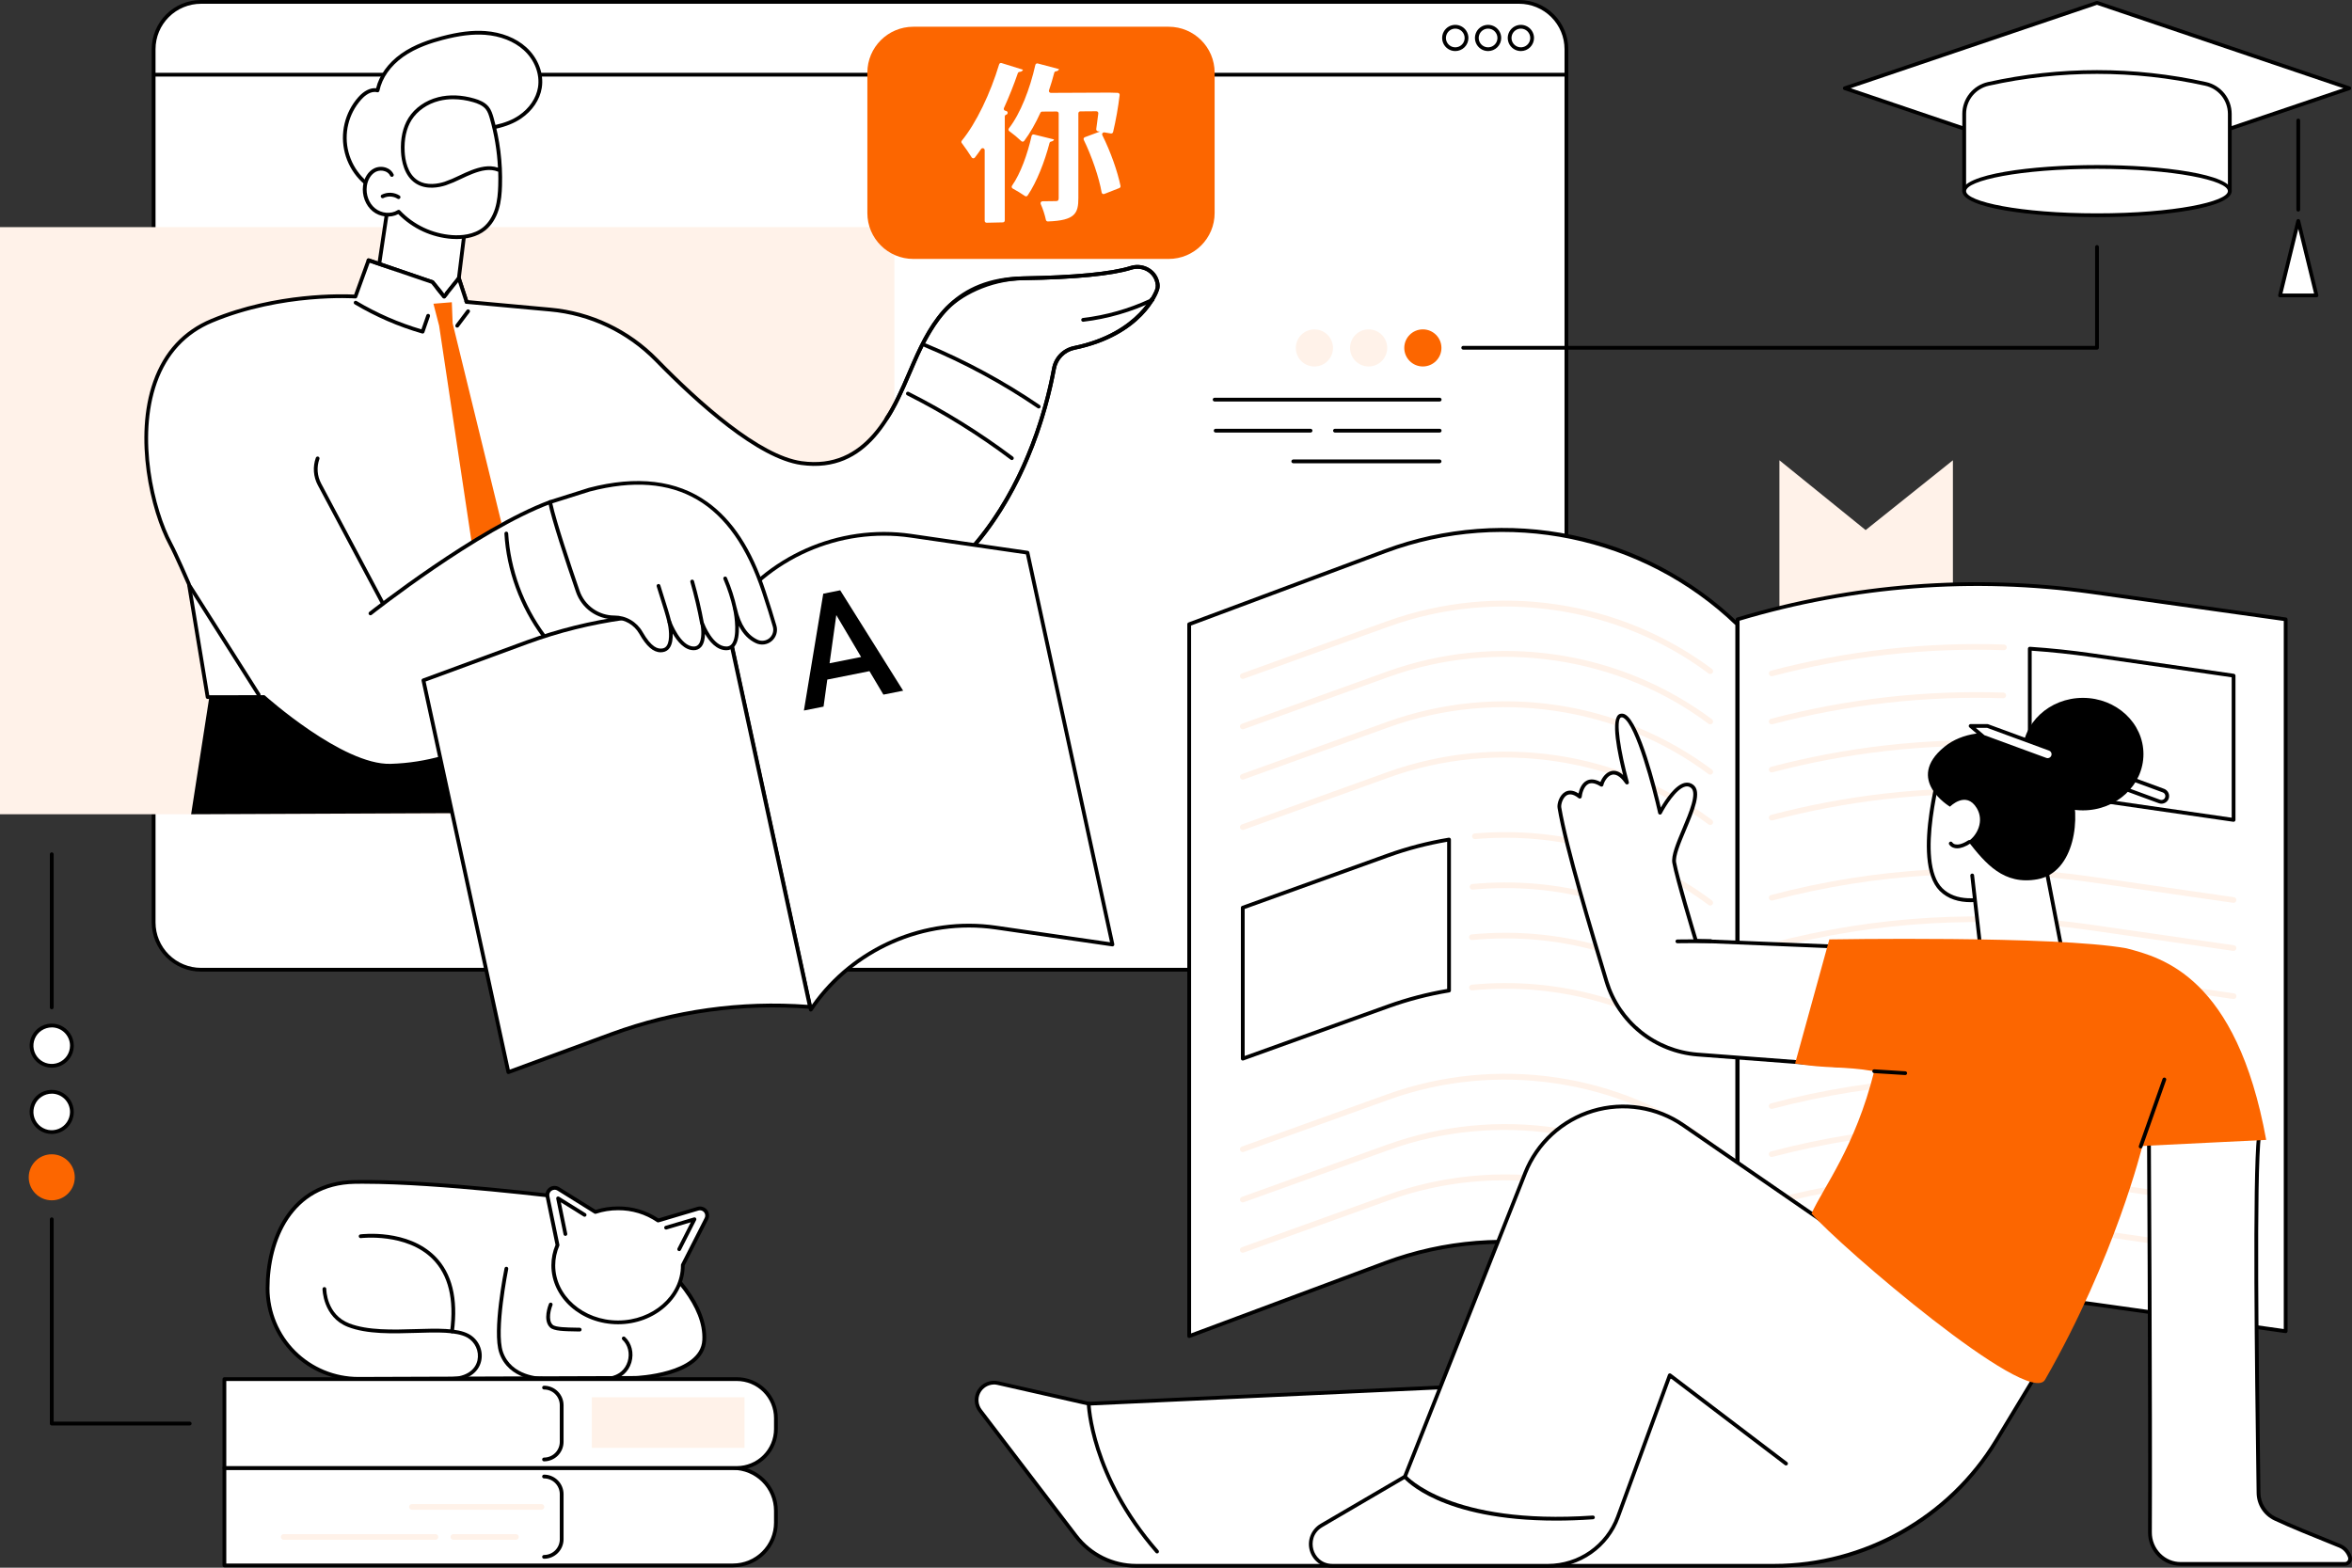 <?xml version="1.0" encoding="UTF-8"?> <svg xmlns="http://www.w3.org/2000/svg" width="180" height="120" viewBox="0 0 180 120" fill="none"><rect x="0" y="0" width="180" height="120" fill="#333333" stroke="none"/><g clip-path="url(#clip0_115_8412)"><path d="M15.384 74.229L116.254 74.229C118.256 74.229 119.878 72.609 119.878 70.61L119.878 3.763C119.878 1.765 118.256 0.144 116.254 0.144L15.384 0.144C13.382 0.144 11.759 1.765 11.759 3.763L11.759 70.61C11.759 72.609 13.382 74.229 15.384 74.229Z" fill="white"></path><path d="M116.254 74.373H15.384C14.384 74.373 13.426 73.976 12.718 73.271C12.011 72.565 11.613 71.608 11.612 70.61V3.763C11.613 2.765 12.011 1.808 12.718 1.102C13.426 0.397 14.384 0 15.384 0H116.254C117.253 0.001 118.211 0.398 118.918 1.103C119.625 1.809 120.022 2.766 120.023 3.763V70.61C120.022 71.608 119.624 72.564 118.918 73.269C118.211 73.975 117.253 74.372 116.254 74.373ZM15.384 0.289C14.461 0.289 13.576 0.655 12.923 1.306C12.27 1.958 11.903 2.842 11.903 3.764V70.61C11.903 71.532 12.27 72.416 12.923 73.067C13.576 73.719 14.461 74.085 15.384 74.085H116.254C117.177 74.085 118.062 73.719 118.715 73.067C119.368 72.416 119.735 71.532 119.735 70.61V3.763C119.735 2.842 119.368 1.958 118.715 1.306C118.062 0.654 117.177 0.288 116.254 0.288L15.384 0.289Z" fill="black"></path><path d="M119.851 5.862H11.809C11.771 5.862 11.734 5.847 11.707 5.82C11.68 5.793 11.665 5.756 11.665 5.718C11.665 5.68 11.68 5.643 11.707 5.616C11.734 5.589 11.771 5.574 11.809 5.574H119.851C119.89 5.574 119.927 5.589 119.954 5.616C119.981 5.643 119.996 5.68 119.996 5.718C119.996 5.756 119.981 5.793 119.954 5.82C119.927 5.847 119.89 5.862 119.851 5.862Z" fill="black"></path><path d="M116.395 3.909C116.196 3.91 116.002 3.851 115.836 3.741C115.671 3.631 115.541 3.474 115.465 3.291C115.389 3.107 115.369 2.905 115.407 2.71C115.446 2.516 115.542 2.337 115.682 2.196C115.823 2.056 116.002 1.96 116.197 1.921C116.392 1.882 116.594 1.902 116.778 1.978C116.962 2.054 117.119 2.183 117.23 2.348C117.34 2.513 117.399 2.707 117.399 2.906C117.399 3.172 117.293 3.427 117.105 3.615C116.917 3.803 116.661 3.909 116.395 3.909ZM116.395 2.191C116.253 2.191 116.115 2.232 115.997 2.311C115.878 2.389 115.786 2.501 115.732 2.632C115.678 2.762 115.663 2.906 115.691 3.045C115.718 3.184 115.787 3.312 115.887 3.412C115.987 3.512 116.115 3.58 116.254 3.608C116.393 3.635 116.537 3.621 116.668 3.567C116.799 3.513 116.911 3.421 116.99 3.303C117.068 3.186 117.11 3.047 117.11 2.906C117.11 2.716 117.035 2.535 116.901 2.401C116.767 2.267 116.585 2.191 116.395 2.191Z" fill="black"></path><path d="M113.885 3.909C113.686 3.91 113.491 3.851 113.326 3.741C113.16 3.631 113.031 3.474 112.955 3.291C112.879 3.107 112.858 2.905 112.897 2.71C112.936 2.516 113.031 2.337 113.172 2.196C113.313 2.056 113.492 1.96 113.687 1.921C113.882 1.882 114.084 1.902 114.268 1.978C114.452 2.054 114.609 2.183 114.719 2.348C114.83 2.513 114.889 2.707 114.889 2.906C114.889 3.172 114.783 3.427 114.595 3.615C114.407 3.803 114.151 3.909 113.885 3.909ZM113.885 2.191C113.743 2.191 113.604 2.232 113.486 2.311C113.368 2.389 113.276 2.501 113.222 2.632C113.167 2.762 113.153 2.906 113.181 3.045C113.208 3.184 113.276 3.312 113.377 3.412C113.477 3.512 113.605 3.58 113.744 3.608C113.883 3.635 114.027 3.621 114.158 3.567C114.289 3.513 114.401 3.421 114.48 3.303C114.558 3.186 114.6 3.047 114.6 2.906C114.6 2.716 114.524 2.535 114.39 2.401C114.256 2.267 114.074 2.191 113.885 2.191Z" fill="black"></path><path d="M111.374 3.909C111.175 3.91 110.981 3.851 110.816 3.741C110.65 3.63 110.521 3.474 110.445 3.29C110.369 3.107 110.349 2.905 110.387 2.71C110.426 2.515 110.522 2.336 110.662 2.196C110.803 2.055 110.982 1.96 111.177 1.921C111.372 1.882 111.575 1.902 111.758 1.978C111.942 2.054 112.099 2.183 112.21 2.348C112.32 2.513 112.379 2.707 112.379 2.906C112.379 3.172 112.273 3.427 112.085 3.615C111.896 3.803 111.641 3.909 111.374 3.909ZM111.374 2.191C111.233 2.191 111.094 2.233 110.976 2.311C110.858 2.39 110.766 2.501 110.712 2.632C110.658 2.763 110.643 2.907 110.671 3.046C110.699 3.184 110.767 3.312 110.867 3.412C110.967 3.512 111.095 3.58 111.234 3.608C111.373 3.635 111.517 3.621 111.648 3.567C111.779 3.513 111.891 3.421 111.97 3.303C112.048 3.186 112.09 3.047 112.09 2.906C112.09 2.716 112.015 2.534 111.88 2.4C111.746 2.266 111.564 2.191 111.374 2.191Z" fill="black"></path><path d="M68.448 17.386H0V62.327H68.448V17.386Z" fill="#FFF2E9"></path><path d="M29.89 14.435L28.665 22.612L27.974 22.649C27.974 22.649 29.543 27.532 33.627 28.207C37.712 28.881 37.284 24.192 37.284 24.192L34.892 23.11L35.708 16.521L29.89 14.435Z" fill="white"></path><path d="M34.891 23.254H34.874C34.855 23.252 34.837 23.245 34.82 23.236C34.803 23.227 34.789 23.215 34.777 23.2C34.766 23.185 34.757 23.168 34.752 23.149C34.747 23.131 34.745 23.112 34.748 23.093L35.55 16.619L30.006 14.632L28.807 22.632C28.804 22.651 28.798 22.669 28.788 22.685C28.778 22.702 28.765 22.716 28.75 22.727C28.735 22.738 28.718 22.747 28.699 22.751C28.681 22.756 28.661 22.756 28.643 22.753C28.605 22.748 28.571 22.727 28.548 22.697C28.525 22.666 28.515 22.627 28.521 22.59L29.747 14.414C29.75 14.393 29.757 14.373 29.768 14.355C29.779 14.337 29.795 14.322 29.812 14.311C29.831 14.3 29.851 14.293 29.872 14.291C29.894 14.289 29.915 14.292 29.935 14.299L35.754 16.384C35.785 16.395 35.811 16.417 35.828 16.444C35.845 16.472 35.852 16.505 35.848 16.538L35.035 23.127C35.03 23.162 35.013 23.194 34.987 23.217C34.96 23.241 34.926 23.254 34.891 23.254Z" fill="black"></path><path d="M39.806 8.95C40.573 8.425 41.17 7.622 41.317 6.708C41.494 5.612 40.998 4.469 40.174 3.724C39.35 2.979 38.237 2.602 37.128 2.521C36.018 2.441 34.906 2.637 33.831 2.921C32.757 3.206 31.678 3.591 30.769 4.239C29.859 4.887 29.119 5.828 28.893 6.921C28.381 6.79 27.871 7.145 27.521 7.542C27.03 8.098 26.683 8.767 26.511 9.488C26.338 10.21 26.345 10.963 26.532 11.681C26.718 12.399 27.078 13.061 27.58 13.608C28.082 14.155 28.711 14.571 29.411 14.82C31.037 15.398 32.913 14.987 34.325 13.995C35.477 13.187 36.343 12.028 36.957 10.776C37.249 10.18 37.24 9.864 37.917 9.715C38.594 9.565 39.235 9.339 39.806 8.95Z" fill="white"></path><path d="M30.983 15.225C30.431 15.228 29.882 15.136 29.361 14.954C28.639 14.697 27.991 14.268 27.474 13.703C26.956 13.139 26.585 12.456 26.393 11.715C26.201 10.975 26.194 10.198 26.372 9.454C26.55 8.71 26.908 8.02 27.414 7.446C27.849 6.953 28.341 6.708 28.785 6.755C29.03 5.754 29.704 4.824 30.686 4.122C31.722 3.384 32.956 3.004 33.795 2.782C35.105 2.435 36.167 2.307 37.139 2.377C38.375 2.467 39.488 2.907 40.272 3.617C41.183 4.441 41.639 5.634 41.461 6.731C41.315 7.636 40.738 8.488 39.884 9.069C39.363 9.424 38.728 9.681 37.944 9.856C37.469 9.961 37.393 10.136 37.227 10.521C37.185 10.617 37.139 10.723 37.082 10.84C36.392 12.248 35.491 13.35 34.403 14.113C33.369 14.841 32.15 15.225 30.983 15.225ZM28.672 7.037C28.212 7.037 27.801 7.444 27.631 7.637C27.155 8.175 26.819 8.822 26.652 9.521C26.484 10.22 26.491 10.948 26.672 11.644C26.852 12.339 27.2 12.98 27.686 13.51C28.172 14.039 28.78 14.442 29.458 14.683C30.946 15.212 32.778 14.902 34.24 13.876C35.287 13.141 36.158 12.077 36.826 10.712C36.881 10.6 36.925 10.498 36.965 10.405C37.139 10.001 37.266 9.709 37.884 9.572C38.642 9.405 39.227 9.169 39.723 8.831C40.511 8.294 41.04 7.512 41.174 6.685C41.336 5.683 40.916 4.587 40.077 3.831C39.34 3.164 38.289 2.75 37.117 2.665C36.179 2.596 35.147 2.723 33.868 3.058C33.051 3.275 31.85 3.645 30.853 4.355C29.884 5.049 29.238 5.967 29.036 6.951C29.032 6.97 29.024 6.988 29.013 7.004C29.002 7.02 28.987 7.034 28.971 7.044C28.954 7.054 28.936 7.061 28.916 7.064C28.897 7.067 28.877 7.066 28.858 7.061C28.797 7.045 28.735 7.037 28.672 7.037Z" fill="black"></path><path d="M29.995 13.41C29.798 12.951 29.159 12.793 28.707 13.016C28.256 13.24 27.993 13.738 27.927 14.233C27.838 14.905 28.083 15.627 28.608 16.056C29.134 16.485 29.933 16.572 30.507 16.209C31.581 17.342 33.042 18.031 34.6 18.142C35.466 18.2 36.39 18.054 37.064 17.508C37.534 17.126 37.847 16.576 38.025 15.999C38.203 15.422 38.254 14.812 38.272 14.208C38.324 12.462 38.106 10.718 37.627 9.038C37.55 8.767 37.462 8.491 37.286 8.27C37.038 7.959 36.647 7.798 36.265 7.685C35.392 7.429 34.45 7.357 33.568 7.582C32.685 7.806 31.864 8.334 31.382 9.104C30.917 9.843 30.783 10.748 30.829 11.618C30.876 12.502 31.158 13.461 31.908 13.931L29.995 13.41Z" fill="white"></path><path d="M34.951 18.298C34.825 18.298 34.703 18.293 34.589 18.286C33.033 18.174 31.573 17.5 30.481 16.388C29.879 16.706 29.072 16.62 28.516 16.165C27.973 15.721 27.685 14.955 27.784 14.212C27.864 13.605 28.185 13.108 28.643 12.884C28.787 12.816 28.943 12.778 29.102 12.771C29.261 12.765 29.42 12.79 29.569 12.845C29.692 12.887 29.805 12.954 29.901 13.041C29.998 13.128 30.075 13.234 30.128 13.353C30.138 13.386 30.135 13.422 30.12 13.454C30.105 13.486 30.079 13.511 30.047 13.525C30.015 13.539 29.979 13.54 29.946 13.53C29.912 13.519 29.884 13.497 29.866 13.467C29.828 13.384 29.773 13.311 29.705 13.25C29.637 13.19 29.558 13.143 29.472 13.115C29.359 13.073 29.24 13.054 29.12 13.059C29 13.064 28.883 13.092 28.774 13.143C28.408 13.322 28.14 13.746 28.073 14.25C27.988 14.896 28.235 15.561 28.703 15.942C29.197 16.346 29.925 16.407 30.433 16.085C30.461 16.067 30.495 16.059 30.528 16.063C30.561 16.067 30.592 16.083 30.615 16.108C31.663 17.215 33.089 17.889 34.611 17.998C35.294 18.043 36.258 17.977 36.976 17.395C37.385 17.062 37.698 16.565 37.889 15.956C38.072 15.358 38.114 14.734 38.13 14.203C38.141 13.849 38.141 13.497 38.13 13.145C37.483 12.877 36.816 13.057 36.192 13.293C35.887 13.409 35.584 13.552 35.29 13.691C34.913 13.879 34.524 14.043 34.125 14.182C33.612 14.349 32.633 14.553 31.834 14.051C30.918 13.478 30.722 12.285 30.688 11.625C30.634 10.607 30.833 9.709 31.262 9.026C31.744 8.261 32.572 7.683 33.535 7.44C34.385 7.226 35.344 7.262 36.309 7.545C36.667 7.65 37.115 7.818 37.403 8.178C37.594 8.419 37.689 8.715 37.769 8.997C38.253 10.691 38.473 12.449 38.419 14.21C38.403 14.761 38.359 15.409 38.166 16.039C37.961 16.703 37.613 17.249 37.158 17.618C36.487 18.16 35.641 18.295 34.951 18.298ZM34.676 7.592C34.314 7.591 33.953 7.635 33.601 7.723C32.71 7.948 31.945 8.481 31.499 9.184C31.102 9.815 30.919 10.656 30.969 11.614C31.001 12.218 31.175 13.307 31.98 13.811C32.679 14.249 33.564 14.062 34.029 13.911C34.415 13.775 34.793 13.616 35.16 13.433C35.458 13.291 35.766 13.146 36.082 13.026C36.695 12.795 37.408 12.597 38.109 12.834C38.046 11.562 37.838 10.302 37.49 9.077C37.414 8.814 37.334 8.559 37.175 8.359C36.938 8.062 36.543 7.917 36.226 7.823C35.723 7.673 35.201 7.595 34.676 7.592Z" fill="black"></path><path d="M30.502 15.236C30.474 15.236 30.447 15.228 30.423 15.213C30.263 15.112 30.079 15.054 29.889 15.045C29.7 15.035 29.511 15.075 29.341 15.16C29.307 15.175 29.269 15.176 29.235 15.164C29.2 15.151 29.171 15.126 29.154 15.094C29.138 15.061 29.134 15.023 29.144 14.988C29.155 14.952 29.178 14.922 29.21 14.904C29.424 14.796 29.663 14.745 29.904 14.756C30.144 14.768 30.377 14.841 30.58 14.969C30.607 14.986 30.627 15.011 30.638 15.04C30.648 15.069 30.65 15.101 30.641 15.131C30.632 15.161 30.614 15.187 30.589 15.206C30.564 15.225 30.533 15.235 30.502 15.235L30.502 15.236Z" fill="black"></path><path d="M42.161 62.212C42.463 55.346 42.662 53.753 42.67 53.639L16.023 53.331C15.558 56.33 15.092 59.329 14.627 62.327L42.161 62.212Z" fill="black"></path><path d="M28.207 19.923L33.093 21.594L33.99 22.7L35.115 21.3L35.707 23.11L42.103 23.696C45.186 23.973 48.069 25.34 50.232 27.552C53.309 30.706 58.022 34.984 61.331 35.444C66.637 36.181 68.547 30.99 69.974 27.683C71.401 24.376 73.28 21.384 78.31 21.3C82.24 21.235 85.051 20.972 86.555 20.502C87.331 20.259 88.186 20.615 88.491 21.368C88.609 21.658 88.65 21.958 88.531 22.231C88.531 22.231 87.392 25.568 82.208 26.632C81.82 26.714 81.466 26.909 81.19 27.193C80.914 27.477 80.73 27.837 80.661 28.227C79.807 32.926 75.836 47.999 60.169 48.461L47.02 47.26C47.02 47.26 40.82 58.305 29.89 58.614C26.132 58.72 20.184 53.351 20.184 53.351L15.893 53.358L14.46 44.715C14.46 44.715 13.447 42.388 13.048 41.647C10.925 37.709 9.221 27.466 16.214 24.552C21.651 22.285 27.2 22.7 27.2 22.7L28.207 19.923Z" fill="white"></path><path d="M29.776 58.759C26.127 58.759 20.701 54.007 20.127 53.495L15.891 53.502C15.857 53.502 15.824 53.49 15.798 53.468C15.771 53.446 15.754 53.415 15.748 53.382L14.321 44.756C14.229 44.547 13.296 42.41 12.921 41.715C11.511 39.099 10.209 33.486 11.732 29.198C12.544 26.913 14.031 25.304 16.159 24.418C21.147 22.34 26.29 22.508 27.101 22.55L28.071 19.873C28.084 19.838 28.111 19.809 28.145 19.793C28.179 19.776 28.218 19.774 28.254 19.786L33.141 21.458C33.167 21.466 33.19 21.482 33.207 21.503L33.991 22.471L35.004 21.21C35.02 21.19 35.042 21.174 35.066 21.165C35.09 21.156 35.117 21.154 35.142 21.159C35.168 21.164 35.192 21.175 35.212 21.192C35.231 21.209 35.246 21.231 35.254 21.256L35.817 22.974L42.122 23.552C45.238 23.834 48.151 25.216 50.338 27.451C53.592 30.786 58.144 34.855 61.353 35.301C66.279 35.984 68.209 31.456 69.619 28.149C69.695 27.971 69.77 27.796 69.843 27.625C71.175 24.543 73.036 21.243 78.309 21.155C82.282 21.089 85.043 20.822 86.513 20.363C87.374 20.094 88.302 20.511 88.627 21.313C88.775 21.679 88.788 22.007 88.666 22.287C88.622 22.418 87.444 25.704 82.239 26.772C81.879 26.846 81.549 27.028 81.294 27.291C81.038 27.555 80.868 27.89 80.805 28.252C79.955 32.907 75.956 48.138 60.175 48.604H60.158L47.097 47.41C46.814 47.89 45.273 50.407 42.652 52.923C39.973 55.494 35.585 58.595 29.892 58.759L29.776 58.759ZM20.182 53.206C20.218 53.206 20.253 53.22 20.279 53.244C20.338 53.297 26.23 58.57 29.884 58.469C35.484 58.312 39.809 55.256 42.452 52.717C45.32 49.963 46.877 47.218 46.892 47.19C46.906 47.166 46.926 47.146 46.951 47.133C46.976 47.12 47.004 47.114 47.032 47.117L60.167 48.316C75.725 47.852 79.674 32.803 80.514 28.201C80.587 27.783 80.785 27.396 81.082 27.091C81.379 26.786 81.76 26.577 82.177 26.492C87.21 25.459 88.381 22.218 88.392 22.186C88.487 21.968 88.473 21.715 88.355 21.424C88.086 20.76 87.314 20.416 86.596 20.641C85.099 21.109 82.311 21.38 78.311 21.446C73.209 21.53 71.4 24.74 70.105 27.741C70.031 27.91 69.957 28.085 69.881 28.266C68.436 31.658 66.452 36.304 61.31 35.59C58.019 35.13 53.412 31.022 50.127 27.655C47.988 25.47 45.139 24.118 42.091 23.842L35.695 23.256C35.666 23.254 35.64 23.243 35.618 23.226C35.596 23.208 35.579 23.184 35.571 23.157L35.06 21.599L34.102 22.791C34.088 22.808 34.071 22.821 34.052 22.83C34.032 22.84 34.011 22.845 33.99 22.845C33.968 22.845 33.947 22.84 33.928 22.831C33.908 22.821 33.891 22.808 33.877 22.791L33.006 21.717L28.295 20.105L27.336 22.75C27.325 22.779 27.305 22.804 27.278 22.821C27.252 22.838 27.221 22.846 27.189 22.844C27.134 22.84 21.61 22.458 16.269 24.685C14.222 25.537 12.788 27.088 12.004 29.294C10.511 33.499 11.789 39.008 13.175 41.578C13.573 42.316 14.554 44.563 14.592 44.66C14.597 44.671 14.601 44.683 14.602 44.694L16.013 53.219L20.182 53.212V53.206Z" fill="black"></path><path d="M28.206 19.923L33.093 21.594L33.99 22.7L35.115 21.3L35.708 23.11L28.206 19.923Z" fill="white"></path><path d="M35.708 23.254C35.678 23.254 35.648 23.244 35.623 23.226C35.599 23.208 35.58 23.183 35.571 23.154L35.06 21.599L34.102 22.791C34.089 22.808 34.072 22.821 34.052 22.83C34.033 22.84 34.011 22.845 33.99 22.845C33.968 22.845 33.947 22.84 33.928 22.831C33.908 22.821 33.891 22.808 33.878 22.791L33.007 21.717L28.163 20.059C28.145 20.053 28.127 20.044 28.112 20.032C28.097 20.02 28.085 20.004 28.076 19.987C28.067 19.97 28.061 19.951 28.06 19.931C28.058 19.912 28.061 19.892 28.067 19.874C28.074 19.855 28.084 19.838 28.097 19.824C28.11 19.809 28.126 19.798 28.143 19.79C28.161 19.781 28.18 19.777 28.2 19.776C28.219 19.776 28.239 19.779 28.257 19.786L33.144 21.458C33.17 21.466 33.193 21.482 33.21 21.503L33.994 22.471L35.007 21.21C35.023 21.19 35.045 21.174 35.069 21.165C35.093 21.156 35.12 21.154 35.145 21.159C35.171 21.163 35.195 21.175 35.214 21.192C35.234 21.209 35.249 21.231 35.257 21.256L35.848 23.065C35.854 23.083 35.856 23.102 35.855 23.121C35.853 23.14 35.848 23.158 35.84 23.175C35.831 23.192 35.819 23.207 35.805 23.219C35.79 23.231 35.773 23.241 35.755 23.247C35.74 23.252 35.724 23.254 35.708 23.254Z" fill="black"></path><path d="M32.341 25.532C32.328 25.532 32.314 25.53 32.301 25.526C30.493 25.005 28.759 24.254 27.143 23.291C27.126 23.281 27.112 23.269 27.101 23.253C27.09 23.238 27.081 23.221 27.077 23.203C27.072 23.184 27.071 23.165 27.074 23.146C27.077 23.127 27.083 23.109 27.093 23.093C27.102 23.077 27.115 23.063 27.131 23.051C27.146 23.04 27.163 23.032 27.182 23.027C27.2 23.023 27.219 23.022 27.238 23.024C27.257 23.027 27.275 23.034 27.291 23.043C28.847 23.97 30.513 24.698 32.25 25.21L32.63 24.121C32.643 24.086 32.669 24.057 32.703 24.041C32.737 24.025 32.776 24.023 32.812 24.035C32.848 24.047 32.877 24.073 32.894 24.107C32.911 24.14 32.914 24.179 32.903 24.215L32.48 25.435C32.471 25.463 32.452 25.488 32.427 25.506C32.402 25.523 32.372 25.532 32.341 25.532Z" fill="black"></path><path d="M34.989 25.076C34.962 25.076 34.936 25.069 34.913 25.055C34.89 25.041 34.872 25.02 34.86 24.996C34.848 24.972 34.843 24.946 34.845 24.919C34.848 24.892 34.858 24.867 34.874 24.845L35.708 23.738C35.72 23.723 35.734 23.71 35.75 23.7C35.767 23.691 35.785 23.684 35.804 23.681C35.822 23.679 35.842 23.68 35.86 23.685C35.878 23.689 35.895 23.698 35.911 23.709C35.926 23.72 35.939 23.735 35.948 23.751C35.958 23.767 35.964 23.785 35.967 23.804C35.97 23.823 35.969 23.842 35.964 23.86C35.959 23.878 35.951 23.896 35.94 23.911L35.105 25.022C35.091 25.039 35.074 25.053 35.053 25.062C35.033 25.072 35.011 25.077 34.989 25.076Z" fill="black"></path><path d="M38.377 40.035L34.642 24.749L34.578 23.135L33.99 23.183L33.171 23.249L33.607 24.934L36.09 41.481L38.377 40.035Z" fill="#FC6600"></path><path d="M72.731 43.781C72.711 43.781 72.691 43.777 72.672 43.769C72.654 43.761 72.637 43.748 72.624 43.733C72.598 43.705 72.585 43.667 72.587 43.629C72.589 43.591 72.606 43.556 72.634 43.53C78.126 38.586 79.976 31.163 80.516 28.201C80.589 27.783 80.787 27.396 81.083 27.091C81.379 26.787 81.761 26.578 82.177 26.492C87.222 25.456 88.381 22.218 88.392 22.186C88.487 21.968 88.473 21.715 88.355 21.424C88.086 20.76 87.313 20.416 86.596 20.641C85.099 21.109 82.311 21.38 78.311 21.446C75.705 21.489 73.431 22.727 72.421 23.858C71.698 24.664 70.99 25.815 70.309 27.279C70.128 27.667 69.931 28.123 69.723 28.607C69.179 29.869 68.563 31.3 67.973 32.117C67.962 32.133 67.948 32.146 67.931 32.156C67.915 32.166 67.897 32.172 67.879 32.175C67.841 32.181 67.802 32.172 67.771 32.15C67.74 32.127 67.719 32.094 67.713 32.056C67.707 32.018 67.716 31.979 67.738 31.948C68.31 31.157 68.921 29.742 69.458 28.493C69.667 28.007 69.864 27.549 70.049 27.157C70.742 25.668 71.468 24.493 72.208 23.666C73.259 22.485 75.616 21.202 78.308 21.157C82.281 21.092 85.041 20.825 86.512 20.365C87.373 20.096 88.301 20.514 88.626 21.315C88.774 21.681 88.787 22.01 88.664 22.291C88.621 22.422 87.443 25.706 82.238 26.774C81.878 26.849 81.548 27.03 81.293 27.294C81.037 27.558 80.866 27.893 80.803 28.255C80.257 31.245 78.388 38.742 72.831 43.745C72.803 43.769 72.768 43.782 72.731 43.781Z" fill="black"></path><path d="M82.889 24.628C82.853 24.628 82.818 24.613 82.792 24.588C82.765 24.563 82.749 24.529 82.747 24.492C82.745 24.456 82.757 24.42 82.78 24.392C82.803 24.364 82.836 24.346 82.872 24.341C84.643 24.131 86.369 23.642 87.987 22.892C87.988 22.883 87.991 22.874 87.995 22.866C88.002 22.848 88.012 22.832 88.025 22.818C88.038 22.805 88.054 22.794 88.072 22.787C88.089 22.779 88.108 22.775 88.127 22.775C88.146 22.775 88.165 22.779 88.182 22.786L88.248 22.811C88.275 22.821 88.298 22.839 88.315 22.863C88.332 22.886 88.342 22.913 88.344 22.942C88.346 22.97 88.34 22.997 88.327 23.022C88.313 23.046 88.293 23.066 88.268 23.079C86.578 23.883 84.768 24.406 82.909 24.627L82.889 24.628Z" fill="black"></path><path d="M79.493 31.269C79.464 31.269 79.436 31.26 79.412 31.243C76.697 29.393 73.799 27.827 70.763 26.567C70.728 26.552 70.7 26.524 70.685 26.489C70.67 26.454 70.67 26.414 70.685 26.378C70.7 26.343 70.728 26.315 70.763 26.3C70.799 26.286 70.839 26.286 70.874 26.3C73.928 27.568 76.843 29.144 79.575 31.005C79.59 31.016 79.604 31.029 79.614 31.045C79.625 31.061 79.632 31.079 79.636 31.098C79.639 31.116 79.639 31.136 79.635 31.154C79.631 31.173 79.624 31.19 79.613 31.206C79.599 31.225 79.582 31.241 79.561 31.252C79.54 31.263 79.517 31.269 79.493 31.269Z" fill="black"></path><path d="M77.433 35.213C77.402 35.213 77.371 35.203 77.347 35.184C74.854 33.31 72.2 31.661 69.416 30.256C69.399 30.247 69.384 30.235 69.371 30.221C69.359 30.206 69.35 30.19 69.344 30.172C69.338 30.154 69.336 30.135 69.337 30.116C69.339 30.097 69.344 30.078 69.353 30.062C69.361 30.045 69.373 30.03 69.388 30.017C69.402 30.005 69.419 29.996 69.437 29.99C69.455 29.984 69.474 29.982 69.493 29.983C69.512 29.985 69.53 29.99 69.547 29.999C72.347 31.411 75.015 33.069 77.521 34.953C77.546 34.971 77.565 34.997 77.575 35.026C77.585 35.056 77.585 35.087 77.575 35.117C77.565 35.146 77.546 35.172 77.521 35.19C77.495 35.207 77.465 35.217 77.434 35.216L77.433 35.213Z" fill="black"></path><path d="M85.135 72.296L76.211 71.001C73.498 70.607 70.729 70.988 68.223 72.1C65.718 73.212 63.579 75.009 62.054 77.284L55.552 47.292C57.077 45.017 59.216 43.22 61.722 42.108C64.228 40.996 66.998 40.615 69.712 41.009L78.635 42.305L85.135 72.296Z" fill="white"></path><path d="M62.054 77.428C62.045 77.429 62.036 77.429 62.027 77.428C61.999 77.423 61.974 77.41 61.953 77.39C61.933 77.37 61.919 77.345 61.913 77.317L55.41 47.326C55.406 47.307 55.406 47.287 55.41 47.268C55.413 47.249 55.421 47.231 55.432 47.215C58.558 42.553 64.172 40.062 69.732 40.869L78.654 42.164C78.684 42.168 78.711 42.181 78.732 42.201C78.754 42.221 78.769 42.247 78.775 42.276L85.277 72.267C85.282 72.29 85.281 72.314 85.275 72.336C85.268 72.359 85.257 72.379 85.241 72.396C85.225 72.413 85.205 72.426 85.183 72.434C85.161 72.442 85.138 72.444 85.115 72.441L76.191 71.144C70.739 70.353 65.237 72.795 62.172 77.365C62.159 77.385 62.142 77.4 62.121 77.411C62.1 77.422 62.077 77.428 62.054 77.428ZM55.707 47.322L62.124 76.927C65.285 72.443 70.785 70.066 76.234 70.858L84.952 72.124L78.515 42.433L69.691 41.152C64.257 40.363 58.776 42.784 55.705 47.322H55.707Z" fill="black"></path><path d="M38.906 82.068L46.827 79.153C51.671 77.371 56.845 76.664 61.99 77.081L55.488 47.089C50.343 46.672 45.169 47.379 40.326 49.162L32.405 52.077L38.906 82.068Z" fill="white"></path><path d="M38.907 82.213C38.873 82.213 38.842 82.201 38.816 82.181C38.79 82.16 38.772 82.131 38.765 82.099L32.263 52.108C32.256 52.074 32.261 52.038 32.278 52.008C32.294 51.977 32.322 51.954 32.354 51.942L40.275 49.026C45.14 47.244 50.334 46.535 55.499 46.946C55.53 46.948 55.56 46.96 55.584 46.98C55.608 47.001 55.624 47.028 55.63 47.059L62.133 77.05C62.137 77.073 62.137 77.095 62.131 77.117C62.125 77.139 62.115 77.159 62.1 77.176C62.085 77.193 62.067 77.206 62.046 77.215C62.025 77.223 62.002 77.226 61.98 77.224C56.856 76.817 51.704 77.521 46.879 79.289L38.958 82.204C38.941 82.21 38.924 82.213 38.907 82.213ZM32.573 52.169L39.013 81.874L46.778 79.016C51.581 77.256 56.705 76.541 61.808 76.918L55.371 47.221C50.283 46.833 45.17 47.541 40.38 49.297L32.573 52.169Z" fill="black"></path><path d="M66.54 51.374L63.314 52.018L63.027 54.089L61.523 54.388L63.004 45.446L64.302 45.184L69.119 52.87L67.608 53.171L66.54 51.374ZM63.487 50.771L65.901 50.29L64.003 47.081L63.487 50.771Z" fill="black"></path><path d="M42.101 38.431L45.113 37.479C52.972 35.431 56.624 39.742 58.459 45.295C58.795 46.311 59.085 47.227 59.286 47.932C59.338 48.115 59.336 48.309 59.281 48.49C59.226 48.672 59.119 48.834 58.974 48.957C58.83 49.08 58.652 49.159 58.464 49.184C58.275 49.209 58.084 49.179 57.912 49.098C57.263 48.797 56.598 48.111 56.256 46.63C56.256 46.63 56.897 49.628 55.592 49.628C54.433 49.628 53.759 47.775 53.759 47.775C53.759 47.775 54.109 49.628 53.095 49.628C51.965 49.628 51.231 47.616 51.231 47.616C51.231 47.616 51.719 49.628 50.713 49.776C50.188 49.854 49.681 49.543 49.045 48.43C48.841 48.074 48.546 47.779 48.19 47.573C47.834 47.368 47.43 47.26 47.019 47.26C46.403 47.261 45.802 47.069 45.3 46.712C44.799 46.355 44.422 45.85 44.221 45.269C43.474 43.098 42.358 39.756 42.101 38.431Z" fill="white"></path><path d="M50.566 49.931C49.994 49.931 49.479 49.481 48.92 48.502C48.727 48.167 48.45 47.89 48.115 47.697C47.781 47.505 47.401 47.404 47.015 47.404C46.369 47.404 45.739 47.203 45.213 46.829C44.687 46.454 44.292 45.925 44.081 45.315C43.25 42.902 42.207 39.752 41.955 38.458C41.949 38.423 41.955 38.387 41.973 38.357C41.991 38.326 42.02 38.304 42.054 38.293L45.066 37.341C48.737 36.384 51.783 36.748 54.126 38.419C56.072 39.807 57.533 42.042 58.592 45.25C58.954 46.345 59.232 47.234 59.42 47.893C59.48 48.102 59.478 48.325 59.415 48.533C59.351 48.741 59.229 48.927 59.063 49.068C58.897 49.209 58.693 49.299 58.477 49.328C58.261 49.356 58.041 49.322 57.844 49.23C57.301 48.977 56.868 48.536 56.547 47.912C56.566 48.492 56.505 49.121 56.219 49.475C56.144 49.57 56.048 49.647 55.938 49.698C55.828 49.75 55.708 49.775 55.586 49.772C54.832 49.772 54.279 49.087 53.955 48.526C53.946 48.873 53.882 49.257 53.677 49.504C53.606 49.59 53.515 49.66 53.413 49.706C53.31 49.752 53.198 49.774 53.086 49.77C52.377 49.77 51.825 49.083 51.483 48.494C51.495 48.875 51.451 49.296 51.259 49.58C51.2 49.672 51.121 49.749 51.029 49.807C50.937 49.865 50.833 49.903 50.725 49.917C50.673 49.925 50.62 49.93 50.566 49.931ZM42.268 38.529C42.573 39.955 43.7 43.311 44.358 45.222C44.548 45.775 44.907 46.254 45.384 46.594C45.861 46.934 46.433 47.116 47.018 47.116C47.455 47.116 47.884 47.231 48.262 47.45C48.64 47.669 48.954 47.983 49.171 48.362C49.871 49.587 50.353 49.687 50.692 49.637C50.76 49.628 50.826 49.605 50.884 49.568C50.942 49.531 50.992 49.482 51.029 49.424C51.325 48.985 51.173 47.997 51.09 47.654C51.082 47.618 51.088 47.581 51.106 47.55C51.125 47.518 51.154 47.495 51.189 47.484C51.224 47.474 51.262 47.477 51.294 47.493C51.327 47.509 51.353 47.536 51.366 47.57C51.373 47.59 52.079 49.487 53.094 49.487C53.164 49.491 53.233 49.478 53.297 49.45C53.36 49.422 53.416 49.379 53.46 49.326C53.757 48.968 53.674 48.108 53.617 47.805C53.611 47.77 53.619 47.734 53.638 47.704C53.657 47.674 53.687 47.652 53.721 47.642C53.756 47.633 53.793 47.637 53.825 47.653C53.856 47.669 53.881 47.696 53.894 47.729C53.901 47.747 54.551 49.487 55.592 49.487C55.67 49.49 55.748 49.474 55.819 49.441C55.89 49.408 55.952 49.359 56 49.297C56.439 48.755 56.232 47.212 56.114 46.664C56.106 46.626 56.112 46.587 56.133 46.554C56.153 46.522 56.185 46.498 56.223 46.49C56.26 46.481 56.3 46.488 56.332 46.508C56.365 46.528 56.388 46.561 56.397 46.598C56.675 47.814 57.205 48.612 57.973 48.968C58.12 49.037 58.284 49.063 58.445 49.041C58.606 49.02 58.757 48.953 58.881 48.848C59.005 48.743 59.096 48.604 59.143 48.449C59.19 48.294 59.192 48.128 59.147 47.972C58.961 47.317 58.683 46.432 58.322 45.341C56.039 38.431 51.731 35.904 45.149 37.619L42.268 38.529Z" fill="black"></path><path d="M56.245 46.726C56.212 46.726 56.18 46.715 56.154 46.694C56.129 46.674 56.111 46.645 56.104 46.613C55.931 45.838 55.687 45.081 55.375 44.351C55.364 44.334 55.358 44.314 55.355 44.294C55.353 44.273 55.355 44.252 55.361 44.233C55.367 44.213 55.377 44.195 55.391 44.18C55.405 44.164 55.422 44.152 55.441 44.144C55.46 44.136 55.481 44.132 55.501 44.132C55.522 44.133 55.542 44.137 55.561 44.146C55.58 44.155 55.596 44.168 55.609 44.184C55.623 44.2 55.632 44.218 55.638 44.238C55.957 44.984 56.207 45.758 56.383 46.55C56.387 46.569 56.388 46.588 56.385 46.606C56.381 46.625 56.374 46.643 56.364 46.659C56.354 46.675 56.341 46.689 56.325 46.7C56.31 46.711 56.292 46.718 56.273 46.723C56.264 46.724 56.254 46.726 56.245 46.726Z" fill="black"></path><path d="M53.724 47.857C53.691 47.857 53.658 47.845 53.632 47.824C53.606 47.802 53.589 47.772 53.583 47.739C53.386 46.669 53.134 45.596 52.833 44.55C52.823 44.514 52.828 44.474 52.847 44.441C52.865 44.408 52.896 44.384 52.933 44.373C52.969 44.363 53.009 44.367 53.042 44.386C53.075 44.404 53.1 44.434 53.111 44.471C53.414 45.526 53.669 46.608 53.867 47.687C53.87 47.706 53.87 47.725 53.866 47.743C53.862 47.762 53.855 47.78 53.844 47.795C53.833 47.811 53.819 47.824 53.803 47.834C53.787 47.845 53.769 47.852 53.751 47.855C53.742 47.856 53.733 47.857 53.724 47.857Z" fill="black"></path><path d="M51.23 47.76C51.197 47.76 51.166 47.749 51.141 47.729C51.115 47.709 51.097 47.682 51.09 47.65C50.943 47.06 50.74 46.418 50.543 45.8C50.443 45.486 50.346 45.181 50.26 44.894C50.254 44.876 50.251 44.856 50.252 44.837C50.254 44.817 50.259 44.798 50.268 44.781C50.276 44.763 50.289 44.748 50.304 44.736C50.319 44.723 50.336 44.714 50.355 44.708C50.374 44.702 50.394 44.701 50.413 44.703C50.432 44.705 50.451 44.711 50.468 44.721C50.485 44.731 50.5 44.744 50.512 44.759C50.524 44.775 50.532 44.793 50.537 44.812C50.622 45.097 50.719 45.402 50.818 45.713C51.015 46.336 51.222 46.98 51.37 47.582C51.379 47.619 51.373 47.658 51.353 47.691C51.334 47.723 51.302 47.747 51.264 47.756C51.253 47.759 51.241 47.76 51.23 47.76Z" fill="black"></path><path d="M29.275 46.287C29.249 46.287 29.224 46.28 29.201 46.266C29.179 46.253 29.16 46.234 29.148 46.211L24.323 37.14C24.153 36.82 24.052 36.469 24.025 36.108C23.999 35.748 24.049 35.386 24.17 35.045C24.176 35.027 24.186 35.01 24.198 34.995C24.211 34.98 24.226 34.968 24.244 34.959C24.261 34.951 24.28 34.946 24.299 34.944C24.319 34.943 24.338 34.946 24.357 34.953C24.375 34.959 24.392 34.969 24.406 34.983C24.42 34.996 24.432 35.012 24.44 35.029C24.448 35.047 24.452 35.066 24.453 35.086C24.453 35.105 24.449 35.124 24.442 35.142C24.334 35.445 24.29 35.767 24.313 36.087C24.337 36.408 24.427 36.72 24.577 37.004L29.403 46.075C29.412 46.092 29.418 46.11 29.419 46.129C29.421 46.148 29.419 46.167 29.414 46.186C29.408 46.204 29.399 46.221 29.387 46.236C29.375 46.25 29.36 46.263 29.343 46.272C29.322 46.282 29.299 46.287 29.275 46.287Z" fill="black"></path><path d="M28.352 46.951C28.352 46.951 36.496 40.503 42.1 38.426L28.352 46.951Z" fill="white"></path><path d="M28.352 47.097C28.322 47.097 28.293 47.088 28.268 47.071C28.244 47.053 28.225 47.029 28.215 47C28.205 46.972 28.204 46.941 28.213 46.912C28.221 46.883 28.239 46.858 28.262 46.839C28.344 46.774 36.49 40.353 42.05 38.295C42.086 38.282 42.125 38.283 42.16 38.299C42.195 38.315 42.222 38.344 42.236 38.38C42.249 38.416 42.247 38.456 42.231 38.491C42.215 38.526 42.186 38.553 42.15 38.566C36.633 40.609 28.523 47.001 28.442 47.066C28.416 47.086 28.385 47.097 28.352 47.097Z" fill="black"></path><path d="M19.797 53.315C19.773 53.315 19.749 53.309 19.728 53.297C19.706 53.286 19.688 53.27 19.675 53.249L14.399 44.932C14.378 44.9 14.372 44.861 14.38 44.824C14.388 44.786 14.411 44.754 14.444 44.733C14.476 44.713 14.515 44.706 14.553 44.714C14.59 44.722 14.623 44.745 14.643 44.778L19.919 53.095C19.939 53.127 19.945 53.166 19.937 53.203C19.929 53.239 19.906 53.271 19.875 53.292C19.852 53.307 19.825 53.315 19.797 53.315Z" fill="black"></path><path d="M41.61 48.807C41.588 48.807 41.565 48.801 41.545 48.791C41.525 48.781 41.507 48.766 41.494 48.748C39.794 46.453 38.766 43.648 38.604 40.851C38.602 40.832 38.605 40.812 38.61 40.794C38.616 40.776 38.626 40.759 38.638 40.744C38.651 40.729 38.666 40.717 38.684 40.709C38.701 40.7 38.72 40.695 38.739 40.694C38.759 40.693 38.778 40.696 38.796 40.702C38.815 40.709 38.831 40.719 38.846 40.732C38.86 40.745 38.871 40.761 38.88 40.778C38.888 40.796 38.892 40.815 38.892 40.834C39.054 43.576 40.061 46.326 41.728 48.576C41.744 48.598 41.754 48.623 41.756 48.65C41.758 48.676 41.753 48.703 41.741 48.727C41.729 48.75 41.711 48.77 41.688 48.785C41.666 48.799 41.639 48.806 41.613 48.807H41.61Z" fill="black"></path><path d="M89.438 2.047H69.898C67.955 2.047 66.38 3.619 66.38 5.559V16.308C66.38 18.248 67.955 19.82 69.898 19.82H89.438C91.381 19.82 92.956 18.248 92.956 16.308V5.559C92.956 3.619 91.381 2.047 89.438 2.047Z" fill="#FC6600"></path><path d="M78.289 5.336C78.257 5.432 78.165 5.493 78.026 5.504C77.997 5.506 77.969 5.516 77.945 5.534C77.922 5.552 77.904 5.576 77.895 5.603C77.587 6.498 77.226 7.404 76.832 8.271C76.823 8.291 76.818 8.313 76.819 8.335C76.819 8.357 76.824 8.378 76.834 8.398C76.844 8.418 76.858 8.435 76.875 8.449C76.892 8.463 76.912 8.472 76.934 8.477L77 8.492C77.031 8.499 77.059 8.516 77.08 8.541C77.101 8.565 77.114 8.596 77.115 8.628C77.117 8.66 77.108 8.692 77.09 8.719C77.072 8.746 77.045 8.766 77.015 8.776H77.01C76.978 8.783 76.949 8.801 76.929 8.827C76.908 8.853 76.897 8.885 76.897 8.918V16.872C76.897 16.911 76.882 16.949 76.855 16.977C76.827 17.005 76.79 17.021 76.751 17.022L75.511 17.05C75.491 17.051 75.471 17.047 75.452 17.04C75.434 17.033 75.417 17.022 75.403 17.008C75.388 16.994 75.377 16.977 75.369 16.959C75.362 16.941 75.358 16.921 75.358 16.901V11.491C75.357 11.459 75.347 11.428 75.328 11.402C75.308 11.377 75.282 11.358 75.251 11.348C75.22 11.339 75.188 11.34 75.157 11.35C75.127 11.361 75.101 11.381 75.083 11.407C74.926 11.637 74.766 11.857 74.606 12.063C74.591 12.082 74.572 12.097 74.55 12.106C74.529 12.116 74.505 12.121 74.481 12.12C74.457 12.118 74.434 12.111 74.414 12.099C74.393 12.087 74.376 12.071 74.363 12.05C74.154 11.718 73.838 11.25 73.607 10.952C73.586 10.926 73.575 10.894 73.575 10.861C73.575 10.827 73.586 10.795 73.607 10.769C74.717 9.417 75.801 7.131 76.464 4.926C76.469 4.907 76.478 4.889 76.491 4.874C76.504 4.859 76.519 4.846 76.536 4.837C76.554 4.828 76.573 4.822 76.593 4.82C76.612 4.819 76.632 4.821 76.651 4.827L78.289 5.336ZM85.687 7.274C85.573 8.226 85.406 9.172 85.186 10.105C85.177 10.142 85.154 10.174 85.123 10.195C85.091 10.216 85.053 10.224 85.015 10.218L84.521 10.134C84.494 10.13 84.466 10.133 84.441 10.143C84.415 10.153 84.393 10.17 84.377 10.192C84.36 10.214 84.35 10.24 84.348 10.268C84.345 10.295 84.35 10.322 84.362 10.347C84.993 11.603 85.527 13.129 85.753 14.228C85.76 14.263 85.755 14.298 85.738 14.329C85.721 14.36 85.694 14.383 85.661 14.396L84.512 14.846C84.492 14.854 84.469 14.858 84.447 14.856C84.425 14.855 84.404 14.849 84.384 14.838C84.365 14.827 84.348 14.812 84.336 14.794C84.323 14.776 84.314 14.756 84.31 14.734C84.113 13.595 83.559 11.97 82.942 10.707C82.932 10.688 82.927 10.668 82.927 10.647C82.926 10.626 82.929 10.605 82.937 10.586C82.945 10.567 82.956 10.549 82.971 10.535C82.986 10.52 83.004 10.509 83.024 10.502L84.176 10.072L84.022 10.047C83.983 10.041 83.948 10.021 83.925 9.989C83.902 9.958 83.892 9.918 83.897 9.879C83.947 9.542 83.996 9.121 84.054 8.683C84.056 8.662 84.054 8.641 84.048 8.62C84.042 8.6 84.031 8.581 84.017 8.565C84.003 8.549 83.985 8.536 83.966 8.528C83.946 8.519 83.925 8.515 83.904 8.515L82.677 8.525C82.637 8.525 82.6 8.541 82.572 8.569C82.544 8.597 82.528 8.635 82.528 8.674V15.166C82.528 16.322 82.285 16.881 80.196 16.95C80.161 16.952 80.126 16.941 80.099 16.919C80.071 16.898 80.052 16.868 80.044 16.834C79.952 16.415 79.819 16.007 79.646 15.615C79.636 15.592 79.632 15.568 79.634 15.543C79.636 15.518 79.644 15.494 79.658 15.473C79.671 15.453 79.69 15.436 79.712 15.424C79.734 15.412 79.758 15.406 79.783 15.406C80.235 15.406 80.654 15.396 80.806 15.393C80.971 15.393 81.021 15.337 81.021 15.17V8.685C81.021 8.665 81.017 8.645 81.01 8.627C81.002 8.609 80.991 8.593 80.977 8.579C80.963 8.565 80.947 8.554 80.928 8.546C80.91 8.539 80.891 8.535 80.871 8.535L79.754 8.543C79.726 8.544 79.699 8.553 79.676 8.568C79.653 8.584 79.634 8.605 79.623 8.631C79.252 9.441 78.839 10.178 78.383 10.785C78.371 10.802 78.355 10.816 78.336 10.826C78.317 10.836 78.297 10.842 78.276 10.843C78.255 10.845 78.234 10.842 78.214 10.834C78.194 10.827 78.176 10.816 78.161 10.801C77.871 10.527 77.564 10.272 77.241 10.037C77.225 10.026 77.211 10.011 77.201 9.994C77.19 9.977 77.183 9.957 77.181 9.938C77.178 9.918 77.179 9.897 77.185 9.878C77.19 9.859 77.199 9.841 77.212 9.825C78.094 8.691 78.822 6.815 79.236 4.969C79.24 4.95 79.249 4.931 79.26 4.915C79.272 4.899 79.287 4.885 79.304 4.874C79.321 4.864 79.34 4.857 79.36 4.854C79.38 4.851 79.4 4.853 79.42 4.858L81.053 5.293C81.032 5.34 80.999 5.381 80.957 5.41C80.914 5.44 80.865 5.456 80.813 5.458C80.782 5.461 80.754 5.474 80.73 5.493C80.707 5.513 80.69 5.54 80.682 5.569C80.565 6.02 80.431 6.47 80.281 6.912C80.273 6.935 80.271 6.959 80.274 6.982C80.278 7.006 80.287 7.028 80.301 7.047C80.315 7.067 80.333 7.082 80.354 7.093C80.376 7.104 80.399 7.109 80.423 7.109L84.896 7.089L85.548 7.107C85.568 7.108 85.588 7.114 85.606 7.123C85.624 7.132 85.641 7.145 85.653 7.161C85.666 7.176 85.676 7.194 85.682 7.214C85.688 7.233 85.689 7.254 85.687 7.274ZM80.665 10.674C80.645 10.756 80.561 10.815 80.444 10.836C80.415 10.841 80.388 10.854 80.366 10.873C80.345 10.892 80.329 10.918 80.321 10.946C79.951 12.372 79.347 13.927 78.645 14.965C78.634 14.982 78.62 14.995 78.603 15.006C78.587 15.017 78.568 15.024 78.549 15.027C78.529 15.031 78.509 15.03 78.49 15.026C78.471 15.021 78.453 15.013 78.437 15.001C78.136 14.795 77.824 14.604 77.503 14.43C77.484 14.42 77.468 14.406 77.455 14.389C77.442 14.372 77.433 14.353 77.428 14.332C77.423 14.311 77.423 14.29 77.427 14.269C77.432 14.248 77.44 14.228 77.453 14.211C78.103 13.284 78.635 11.803 78.949 10.404C78.954 10.385 78.962 10.367 78.973 10.351C78.985 10.335 79 10.322 79.017 10.311C79.034 10.301 79.052 10.295 79.072 10.292C79.091 10.289 79.111 10.29 79.13 10.295L80.665 10.674Z" fill="white"></path><path d="M27.412 105.547L48.635 105.475C48.635 105.475 53.747 105.304 53.893 102.59C54.182 97.224 43.535 91.7 43.535 91.7C43.535 91.7 33.032 90.361 27.138 90.475C22.284 90.569 20.478 94.803 20.478 98.624C20.478 100.46 21.209 102.221 22.509 103.519C23.809 104.818 25.573 105.547 27.412 105.547Z" fill="white"></path><path d="M27.413 105.691C25.536 105.689 23.736 104.944 22.409 103.619C21.082 102.294 20.335 100.497 20.334 98.623C20.334 94.858 22.115 90.426 27.135 90.33C32.981 90.218 43.448 91.544 43.555 91.557C43.572 91.559 43.589 91.564 43.604 91.572C44.042 91.799 54.33 97.201 54.039 102.597C53.888 105.41 48.855 105.614 48.641 105.618L27.413 105.691ZM27.882 90.609C27.628 90.609 27.38 90.609 27.141 90.616C22.329 90.71 20.622 94.987 20.622 98.621C20.625 100.418 21.341 102.141 22.613 103.412C23.886 104.683 25.612 105.398 27.412 105.4L48.634 105.328C48.679 105.328 53.612 105.131 53.749 102.58C54.023 97.485 44.037 92.127 43.491 91.837C42.931 91.77 33.651 90.612 27.882 90.612V90.609Z" fill="black"></path><path d="M42.73 91.007L45.56 92.769C46.121 92.585 46.708 92.492 47.299 92.492C48.391 92.485 49.458 92.811 50.36 93.426L53.41 92.521C53.513 92.49 53.623 92.491 53.725 92.522C53.828 92.553 53.919 92.613 53.987 92.695C54.056 92.777 54.099 92.878 54.111 92.984C54.123 93.09 54.104 93.198 54.055 93.293L52.255 96.83C52.255 96.839 52.255 96.849 52.255 96.858C52.255 99.268 50.036 101.222 47.299 101.222C44.562 101.222 42.343 99.268 42.343 96.858C42.343 96.324 42.453 95.797 42.665 95.308L41.903 91.582C41.882 91.477 41.891 91.368 41.931 91.268C41.971 91.169 42.039 91.083 42.127 91.022C42.215 90.961 42.319 90.927 42.426 90.924C42.534 90.921 42.639 90.95 42.73 91.007Z" fill="white"></path><path d="M47.299 101.366C44.486 101.366 42.198 99.344 42.198 96.857C42.198 96.319 42.306 95.787 42.515 95.292L41.759 91.61C41.731 91.477 41.743 91.338 41.794 91.212C41.844 91.085 41.931 90.977 42.043 90.899C42.156 90.822 42.288 90.779 42.424 90.777C42.561 90.774 42.695 90.812 42.81 90.885L45.583 92.612C46.139 92.437 46.719 92.348 47.302 92.35C48.4 92.34 49.475 92.66 50.389 93.267L53.373 92.382C53.503 92.343 53.642 92.344 53.771 92.383C53.901 92.422 54.016 92.498 54.103 92.602C54.19 92.706 54.244 92.833 54.259 92.967C54.275 93.102 54.25 93.237 54.189 93.358L52.399 96.865C52.394 99.347 50.108 101.366 47.299 101.366ZM42.442 91.071C42.359 91.071 42.278 91.097 42.21 91.144C42.145 91.189 42.094 91.251 42.065 91.325C42.035 91.398 42.028 91.478 42.044 91.555L42.81 95.279C42.816 95.308 42.812 95.338 42.8 95.365C42.596 95.836 42.49 96.344 42.49 96.858C42.49 99.185 44.648 101.078 47.301 101.078C49.955 101.078 52.113 99.185 52.113 96.858C52.113 96.858 52.113 96.833 52.113 96.832C52.113 96.802 52.122 96.773 52.138 96.749L53.93 93.228C53.966 93.158 53.98 93.079 53.971 93.001C53.962 92.922 53.931 92.849 53.88 92.788C53.83 92.728 53.763 92.683 53.687 92.661C53.612 92.638 53.531 92.637 53.456 92.66L50.405 93.565C50.384 93.571 50.362 93.572 50.341 93.569C50.319 93.565 50.299 93.557 50.281 93.545C49.405 92.945 48.365 92.629 47.303 92.637C46.727 92.636 46.156 92.727 45.609 92.907C45.59 92.913 45.568 92.916 45.547 92.913C45.526 92.911 45.506 92.904 45.488 92.892L42.658 91.13C42.593 91.089 42.518 91.067 42.442 91.067V91.071Z" fill="black"></path><path d="M44.739 92.993L42.71 91.731L43.268 94.458L44.739 92.993Z" fill="white"></path><path d="M43.269 94.602C43.236 94.602 43.204 94.591 43.178 94.569C43.152 94.548 43.135 94.519 43.128 94.487L42.57 91.759C42.564 91.732 42.567 91.703 42.577 91.677C42.588 91.65 42.606 91.628 42.629 91.612C42.652 91.596 42.679 91.587 42.708 91.586C42.736 91.585 42.764 91.593 42.788 91.608L44.817 92.871C44.85 92.891 44.873 92.923 44.882 92.961C44.891 92.998 44.884 93.037 44.864 93.07C44.843 93.102 44.811 93.126 44.774 93.134C44.736 93.143 44.697 93.136 44.664 93.116L42.921 92.03L43.411 94.429C43.415 94.447 43.415 94.466 43.412 94.485C43.408 94.504 43.401 94.522 43.39 94.537C43.38 94.553 43.367 94.567 43.351 94.577C43.335 94.588 43.318 94.596 43.299 94.599C43.289 94.601 43.279 94.602 43.269 94.602Z" fill="black"></path><path d="M50.977 93.975L53.15 93.33L51.982 95.625L50.977 93.975Z" fill="white"></path><path d="M51.982 95.769C51.959 95.769 51.937 95.764 51.917 95.754C51.899 95.745 51.883 95.733 51.871 95.719C51.858 95.704 51.848 95.687 51.842 95.669C51.836 95.651 51.834 95.631 51.835 95.612C51.837 95.593 51.842 95.574 51.851 95.557L52.866 93.562L51.016 94.111C50.979 94.122 50.94 94.118 50.906 94.099C50.872 94.081 50.847 94.05 50.837 94.013C50.826 93.977 50.83 93.937 50.848 93.904C50.866 93.87 50.897 93.845 50.934 93.834L53.107 93.19C53.134 93.182 53.163 93.182 53.19 93.19C53.217 93.198 53.241 93.214 53.259 93.236C53.277 93.258 53.288 93.284 53.291 93.312C53.294 93.34 53.289 93.368 53.276 93.394L52.108 95.689C52.097 95.712 52.079 95.732 52.057 95.747C52.034 95.761 52.009 95.769 51.982 95.769Z" fill="black"></path><path d="M34.611 105.696C34.575 105.694 34.54 105.679 34.514 105.653C34.489 105.627 34.474 105.592 34.473 105.555C34.472 105.518 34.485 105.483 34.51 105.455C34.534 105.428 34.568 105.411 34.605 105.408C35.66 105.36 36.365 104.892 36.541 104.125C36.614 103.785 36.574 103.431 36.43 103.116C36.285 102.8 36.042 102.539 35.737 102.371C34.923 101.931 33.413 101.978 31.816 102.028C30.07 102.081 28.09 102.143 26.623 101.569C24.704 100.82 24.682 98.683 24.682 98.665C24.682 98.627 24.697 98.59 24.724 98.563C24.752 98.536 24.788 98.521 24.827 98.521C24.865 98.521 24.902 98.536 24.929 98.563C24.956 98.59 24.971 98.627 24.971 98.665C24.971 98.744 24.995 100.624 26.728 101.3C28.14 101.85 30.089 101.79 31.807 101.737C33.445 101.687 34.992 101.638 35.874 102.115C36.237 102.31 36.526 102.618 36.697 102.992C36.868 103.366 36.913 103.786 36.823 104.188C36.619 105.077 35.794 105.641 34.618 105.696H34.611Z" fill="black"></path><path d="M34.593 102.061H34.574C34.536 102.056 34.501 102.036 34.478 102.006C34.455 101.975 34.444 101.937 34.449 101.899C34.773 99.454 34.318 97.595 33.105 96.375C31.098 94.36 27.654 94.768 27.619 94.772C27.581 94.777 27.542 94.767 27.512 94.743C27.482 94.72 27.462 94.685 27.457 94.647C27.452 94.609 27.463 94.571 27.486 94.541C27.51 94.51 27.545 94.491 27.583 94.486C27.729 94.468 31.203 94.057 33.31 96.172C34.591 97.459 35.071 99.399 34.736 101.936C34.731 101.971 34.714 102.003 34.688 102.025C34.661 102.048 34.627 102.061 34.593 102.061Z" fill="black"></path><path d="M41.469 105.677C41.366 105.677 38.927 105.652 38.212 103.56C37.647 101.906 38.572 97.277 38.612 97.081C38.615 97.062 38.623 97.044 38.633 97.029C38.644 97.013 38.658 96.999 38.673 96.989C38.689 96.978 38.707 96.971 38.726 96.967C38.744 96.964 38.764 96.964 38.782 96.968C38.801 96.971 38.818 96.979 38.834 96.989C38.85 97 38.864 97.013 38.874 97.029C38.885 97.045 38.892 97.063 38.895 97.081C38.899 97.1 38.899 97.119 38.895 97.138C38.886 97.185 37.946 101.886 38.486 103.467C39.134 105.369 41.375 105.388 41.469 105.388C41.508 105.388 41.544 105.403 41.572 105.43C41.599 105.458 41.614 105.494 41.614 105.532C41.614 105.571 41.599 105.607 41.572 105.634C41.544 105.662 41.508 105.677 41.469 105.677Z" fill="black"></path><path d="M46.708 105.658C46.672 105.658 46.637 105.644 46.611 105.62C46.584 105.595 46.567 105.561 46.565 105.525C46.562 105.489 46.572 105.453 46.594 105.425C46.617 105.396 46.649 105.377 46.685 105.371C47.358 105.259 47.852 104.836 48.039 104.211C48.222 103.599 48.064 102.949 47.637 102.556C47.609 102.53 47.592 102.494 47.591 102.456C47.59 102.417 47.603 102.38 47.63 102.352C47.656 102.324 47.692 102.307 47.73 102.306C47.769 102.304 47.806 102.318 47.834 102.344C48.342 102.811 48.531 103.576 48.318 104.293C48.097 105.028 47.521 105.525 46.733 105.656L46.708 105.658Z" fill="black"></path><path d="M44.359 101.921L44.162 101.917C43.173 101.901 42.393 101.887 42.103 101.619C41.497 101.057 41.993 99.849 42.015 99.794C42.031 99.76 42.059 99.733 42.094 99.72C42.129 99.706 42.168 99.706 42.202 99.721C42.237 99.735 42.264 99.762 42.279 99.797C42.294 99.831 42.295 99.87 42.282 99.905C42.158 100.203 41.919 101.054 42.3 101.407C42.508 101.604 43.35 101.615 44.167 101.63L44.364 101.633C44.402 101.633 44.439 101.648 44.466 101.675C44.493 101.702 44.508 101.739 44.508 101.777C44.508 101.815 44.493 101.852 44.466 101.879C44.439 101.906 44.402 101.921 44.364 101.921H44.359Z" fill="black"></path><path d="M56.104 119.825H17.174V112.369H56.104C56.973 112.369 57.807 112.713 58.422 113.327C59.036 113.941 59.382 114.773 59.382 115.641V116.552C59.382 117.42 59.036 118.253 58.422 118.866C57.807 119.48 56.973 119.825 56.104 119.825Z" fill="white"></path><path d="M56.104 119.969H17.174C17.155 119.969 17.136 119.966 17.118 119.958C17.101 119.951 17.085 119.941 17.071 119.927C17.058 119.914 17.047 119.898 17.04 119.88C17.033 119.863 17.029 119.844 17.029 119.825V112.369C17.029 112.33 17.044 112.294 17.072 112.266C17.099 112.239 17.136 112.224 17.174 112.224H56.104C57.011 112.225 57.881 112.586 58.523 113.226C59.164 113.867 59.525 114.735 59.526 115.641V116.552C59.525 117.458 59.164 118.327 58.523 118.967C57.881 119.608 57.011 119.968 56.104 119.969ZM17.318 119.681H56.104C56.935 119.68 57.731 119.35 58.319 118.763C58.906 118.177 59.237 117.382 59.237 116.552V115.641C59.236 114.812 58.906 114.017 58.319 113.43C57.731 112.844 56.935 112.514 56.104 112.513H17.318V119.681Z" fill="black"></path><path d="M41.636 119.316C41.598 119.316 41.561 119.301 41.534 119.274C41.507 119.247 41.492 119.21 41.492 119.172C41.492 119.133 41.507 119.097 41.534 119.07C41.561 119.043 41.598 119.027 41.636 119.027C41.956 119.027 42.262 118.9 42.488 118.675C42.713 118.449 42.84 118.144 42.841 117.825V114.369C42.84 114.05 42.713 113.744 42.488 113.519C42.262 113.293 41.956 113.166 41.636 113.166C41.598 113.166 41.561 113.151 41.534 113.124C41.507 113.097 41.492 113.06 41.492 113.022C41.492 112.983 41.507 112.947 41.534 112.92C41.561 112.893 41.598 112.877 41.636 112.877C42.032 112.878 42.412 113.035 42.692 113.315C42.972 113.595 43.129 113.974 43.13 114.369V117.825C43.129 118.22 42.972 118.599 42.692 118.879C42.412 119.158 42.032 119.316 41.636 119.316Z" fill="black"></path><path d="M41.443 115.564H31.526C31.468 115.564 31.413 115.541 31.373 115.501C31.332 115.46 31.309 115.405 31.309 115.348C31.309 115.29 31.332 115.235 31.373 115.194C31.413 115.154 31.468 115.131 31.526 115.131H41.443C41.501 115.131 41.556 115.154 41.597 115.194C41.637 115.235 41.66 115.29 41.66 115.348C41.66 115.405 41.637 115.46 41.597 115.501C41.556 115.541 41.501 115.564 41.443 115.564Z" fill="#FFF2E9"></path><path d="M33.327 117.864H21.709C21.652 117.864 21.597 117.841 21.556 117.8C21.515 117.76 21.493 117.705 21.493 117.647C21.493 117.59 21.515 117.535 21.556 117.494C21.597 117.454 21.652 117.431 21.709 117.431H33.327C33.385 117.431 33.44 117.454 33.481 117.494C33.521 117.535 33.544 117.59 33.544 117.647C33.544 117.705 33.521 117.76 33.481 117.8C33.44 117.841 33.385 117.864 33.327 117.864Z" fill="#FFF2E9"></path><path d="M39.485 117.864H34.695C34.638 117.864 34.583 117.841 34.542 117.8C34.501 117.76 34.478 117.705 34.478 117.647C34.478 117.59 34.501 117.535 34.542 117.494C34.583 117.454 34.638 117.431 34.695 117.431H39.485C39.542 117.431 39.597 117.454 39.638 117.494C39.678 117.535 39.701 117.59 39.701 117.647C39.701 117.705 39.678 117.76 39.638 117.8C39.597 117.841 39.542 117.864 39.485 117.864Z" fill="#FFF2E9"></path><path d="M56.391 112.369H17.174V105.565H56.391C57.184 105.565 57.945 105.88 58.506 106.44C59.067 107 59.382 107.759 59.382 108.551V109.382C59.382 110.174 59.067 110.934 58.506 111.494C57.945 112.054 57.184 112.369 56.391 112.369Z" fill="white"></path><path d="M56.391 112.513H17.174C17.155 112.513 17.136 112.509 17.118 112.502C17.101 112.495 17.085 112.484 17.071 112.471C17.058 112.457 17.047 112.441 17.04 112.424C17.033 112.406 17.029 112.388 17.029 112.369V105.565C17.029 105.527 17.044 105.49 17.072 105.463C17.099 105.436 17.136 105.421 17.174 105.421H56.391C57.222 105.422 58.019 105.752 58.607 106.339C59.195 106.926 59.525 107.722 59.526 108.552V109.382C59.525 110.212 59.195 111.008 58.607 111.595C58.019 112.182 57.222 112.512 56.391 112.513ZM17.318 112.224H56.391C57.146 112.223 57.869 111.924 58.403 111.391C58.936 110.858 59.237 110.136 59.237 109.382V108.552C59.237 107.798 58.936 107.076 58.403 106.543C57.869 106.01 57.146 105.71 56.391 105.71H17.318V112.224Z" fill="black"></path><path d="M41.636 111.86C41.598 111.86 41.561 111.844 41.534 111.817C41.507 111.79 41.492 111.754 41.492 111.715C41.492 111.677 41.507 111.64 41.534 111.613C41.561 111.586 41.598 111.571 41.636 111.571C41.956 111.571 42.262 111.444 42.488 111.219C42.713 110.993 42.84 110.687 42.841 110.369V107.566C42.841 107.247 42.714 106.94 42.488 106.714C42.262 106.488 41.956 106.361 41.636 106.361C41.598 106.361 41.561 106.345 41.534 106.318C41.507 106.291 41.492 106.255 41.492 106.216C41.492 106.178 41.507 106.141 41.534 106.114C41.561 106.087 41.598 106.072 41.636 106.072C42.032 106.073 42.412 106.23 42.692 106.51C42.972 106.789 43.129 107.169 43.13 107.564V110.367C43.13 110.762 42.973 111.142 42.693 111.422C42.413 111.702 42.032 111.859 41.636 111.86Z" fill="black"></path><path d="M56.979 106.955H45.292V110.826H56.979V106.955Z" fill="#FFF2E9"></path><path d="M14.521 109.115H3.96C3.922 109.115 3.885 109.1 3.858 109.073C3.831 109.045 3.816 109.009 3.816 108.971V93.331C3.816 93.292 3.831 93.256 3.858 93.228C3.885 93.201 3.922 93.186 3.96 93.186C3.999 93.186 4.035 93.201 4.063 93.228C4.09 93.256 4.105 93.292 4.105 93.331V108.823H14.521C14.559 108.823 14.596 108.838 14.623 108.865C14.65 108.892 14.665 108.929 14.665 108.967C14.665 109.006 14.65 109.042 14.623 109.069C14.596 109.096 14.559 109.112 14.521 109.112V109.115Z" fill="black"></path><path d="M3.96 77.258C3.922 77.258 3.885 77.243 3.858 77.216C3.831 77.189 3.816 77.152 3.816 77.114V65.386C3.816 65.367 3.82 65.349 3.827 65.331C3.834 65.314 3.845 65.298 3.858 65.284C3.872 65.271 3.888 65.26 3.905 65.253C3.923 65.246 3.941 65.242 3.96 65.242C3.979 65.242 3.998 65.246 4.016 65.253C4.033 65.26 4.049 65.271 4.063 65.284C4.076 65.298 4.087 65.314 4.094 65.331C4.101 65.349 4.105 65.367 4.105 65.386V77.115C4.105 77.153 4.089 77.189 4.062 77.216C4.035 77.243 3.999 77.258 3.96 77.258Z" fill="black"></path><path d="M3.96 81.582C4.812 81.582 5.502 80.892 5.502 80.04C5.502 79.188 4.812 78.498 3.96 78.498C3.109 78.498 2.419 79.188 2.419 80.04C2.419 80.892 3.109 81.582 3.96 81.582Z" fill="white"></path><path d="M3.961 81.727C3.626 81.727 3.299 81.629 3.021 81.444C2.743 81.259 2.526 80.996 2.398 80.688C2.269 80.379 2.235 80.04 2.3 79.713C2.365 79.386 2.526 79.085 2.762 78.849C2.998 78.612 3.299 78.451 3.627 78.386C3.954 78.321 4.294 78.354 4.603 78.481C4.912 78.609 5.176 78.825 5.362 79.103C5.547 79.38 5.647 79.706 5.647 80.04C5.647 80.487 5.469 80.915 5.153 81.231C4.837 81.548 4.408 81.726 3.961 81.727ZM3.961 78.644C3.684 78.644 3.413 78.726 3.182 78.879C2.951 79.032 2.771 79.25 2.665 79.506C2.559 79.761 2.531 80.042 2.584 80.314C2.638 80.585 2.771 80.834 2.967 81.03C3.163 81.226 3.412 81.359 3.684 81.413C3.956 81.468 4.237 81.44 4.493 81.334C4.749 81.229 4.968 81.049 5.122 80.82C5.276 80.59 5.358 80.319 5.358 80.043C5.359 79.672 5.212 79.316 4.95 79.053C4.688 78.791 4.332 78.643 3.961 78.642V78.644Z" fill="black"></path><path d="M3.96 86.655C4.812 86.655 5.502 85.965 5.502 85.113C5.502 84.261 4.812 83.57 3.96 83.57C3.109 83.57 2.419 84.261 2.419 85.113C2.419 85.965 3.109 86.655 3.96 86.655Z" fill="white"></path><path d="M3.961 86.799C3.626 86.8 3.299 86.702 3.021 86.517C2.743 86.332 2.526 86.068 2.397 85.76C2.269 85.452 2.235 85.112 2.3 84.785C2.365 84.458 2.526 84.157 2.762 83.921C2.999 83.685 3.3 83.524 3.628 83.459C3.956 83.394 4.296 83.427 4.604 83.555C4.913 83.683 5.177 83.899 5.363 84.177C5.548 84.455 5.647 84.781 5.647 85.115C5.646 85.561 5.469 85.989 5.152 86.305C4.836 86.621 4.408 86.799 3.961 86.799ZM3.961 83.717C3.684 83.717 3.413 83.799 3.182 83.952C2.951 84.105 2.771 84.323 2.665 84.579C2.559 84.834 2.531 85.115 2.584 85.387C2.638 85.658 2.771 85.908 2.967 86.103C3.163 86.299 3.413 86.432 3.684 86.487C3.956 86.541 4.238 86.513 4.494 86.407C4.75 86.301 4.969 86.122 5.122 85.892C5.276 85.662 5.358 85.391 5.358 85.115C5.359 84.744 5.212 84.389 4.95 84.126C4.687 83.864 4.332 83.716 3.961 83.715V83.717Z" fill="black"></path><path d="M3.96 91.879C4.933 91.879 5.722 91.09 5.722 90.117C5.722 89.145 4.933 88.356 3.96 88.356C2.987 88.356 2.199 89.145 2.199 90.117C2.199 91.09 2.987 91.879 3.96 91.879Z" fill="#FC6600"></path><path d="M141.186 6.754L160.485 13.293L179.784 6.754L160.485 0.216L141.186 6.754Z" fill="white"></path><path d="M160.485 13.437C160.469 13.437 160.454 13.434 160.439 13.429L141.139 6.891C141.11 6.882 141.085 6.863 141.068 6.839C141.05 6.814 141.041 6.785 141.041 6.754C141.041 6.724 141.05 6.695 141.068 6.67C141.085 6.646 141.11 6.627 141.139 6.618L160.441 0.08C160.471 0.07 160.504 0.07 160.534 0.08L179.833 6.618C179.862 6.627 179.887 6.646 179.904 6.67C179.922 6.695 179.932 6.724 179.932 6.754C179.932 6.785 179.922 6.814 179.904 6.839C179.887 6.863 179.862 6.882 179.833 6.891L160.534 13.429C160.518 13.434 160.501 13.437 160.485 13.437ZM141.635 6.754L160.485 13.14L179.335 6.754L160.485 0.369L141.635 6.754Z" fill="black"></path><path d="M150.321 14.627H170.648V8.708C170.647 8.174 170.465 7.657 170.129 7.241C169.794 6.825 169.327 6.536 168.805 6.422C163.325 5.203 157.644 5.203 152.165 6.422C151.643 6.536 151.175 6.825 150.84 7.241C150.505 7.657 150.322 8.174 150.321 8.708V14.627Z" fill="white"></path><path d="M170.648 14.772H150.321C150.283 14.772 150.246 14.756 150.219 14.729C150.192 14.702 150.177 14.666 150.177 14.627V8.708C150.18 8.142 150.376 7.595 150.731 7.154C151.087 6.713 151.581 6.406 152.134 6.282C157.634 5.064 163.335 5.064 168.836 6.282C169.388 6.406 169.883 6.713 170.238 7.154C170.593 7.595 170.789 8.142 170.792 8.708V14.627C170.792 14.646 170.788 14.665 170.781 14.683C170.774 14.7 170.763 14.716 170.75 14.729C170.736 14.743 170.721 14.754 170.703 14.761C170.685 14.768 170.667 14.772 170.648 14.772ZM150.466 14.483H170.503V8.708C170.5 8.208 170.328 7.723 170.014 7.334C169.699 6.944 169.262 6.672 168.773 6.563C163.314 5.353 157.655 5.353 152.196 6.563C151.707 6.672 151.27 6.944 150.955 7.334C150.641 7.723 150.469 8.208 150.466 8.708V14.483Z" fill="black"></path><path d="M160.485 16.477C166.097 16.477 170.648 15.649 170.648 14.627C170.648 13.606 166.097 12.778 160.485 12.778C154.872 12.778 150.321 13.606 150.321 14.627C150.321 15.649 154.872 16.477 160.485 16.477Z" fill="white"></path><path d="M160.484 16.621C155.488 16.621 150.177 15.922 150.177 14.628C150.177 13.333 155.488 12.634 160.484 12.634C165.481 12.634 170.792 13.332 170.792 14.628C170.792 15.923 165.481 16.621 160.484 16.621ZM160.484 12.923C154.581 12.923 150.466 13.821 150.466 14.628C150.466 15.434 154.581 16.332 160.484 16.332C166.388 16.332 170.503 15.434 170.503 14.628C170.503 13.821 166.389 12.923 160.484 12.923Z" fill="black"></path><path d="M175.888 16.197C175.849 16.197 175.813 16.182 175.785 16.154C175.758 16.128 175.743 16.091 175.743 16.052V9.223C175.743 9.185 175.758 9.148 175.785 9.121C175.813 9.094 175.849 9.079 175.888 9.079C175.926 9.079 175.963 9.094 175.99 9.121C176.017 9.148 176.032 9.185 176.032 9.223V16.054C176.032 16.092 176.016 16.128 175.989 16.155C175.962 16.181 175.926 16.197 175.888 16.197Z" fill="black"></path><path d="M174.493 22.614H177.282L175.887 16.912L174.493 22.614Z" fill="white"></path><path d="M177.282 22.759H174.493C174.471 22.759 174.449 22.754 174.43 22.744C174.41 22.735 174.393 22.721 174.379 22.704C174.366 22.686 174.356 22.666 174.352 22.645C174.347 22.624 174.348 22.602 174.353 22.58L175.747 16.875C175.755 16.844 175.773 16.816 175.799 16.797C175.824 16.777 175.855 16.766 175.888 16.766C175.92 16.766 175.951 16.777 175.977 16.797C176.002 16.816 176.02 16.844 176.028 16.875L177.423 22.58C177.428 22.602 177.428 22.624 177.424 22.645C177.419 22.666 177.409 22.686 177.396 22.704C177.382 22.721 177.365 22.735 177.345 22.744C177.326 22.754 177.304 22.759 177.282 22.759ZM174.677 22.47H177.098L175.888 17.519L174.677 22.47Z" fill="black"></path><path d="M160.485 26.763H111.981C111.943 26.763 111.906 26.748 111.879 26.721C111.852 26.694 111.837 26.657 111.837 26.619C111.837 26.581 111.852 26.544 111.879 26.517C111.906 26.49 111.943 26.475 111.981 26.475H160.34V18.904C160.34 18.865 160.356 18.829 160.383 18.802C160.41 18.775 160.447 18.759 160.485 18.759C160.523 18.759 160.56 18.775 160.587 18.802C160.614 18.829 160.629 18.865 160.629 18.904V26.619C160.629 26.638 160.626 26.657 160.619 26.674C160.611 26.692 160.601 26.708 160.587 26.721C160.574 26.735 160.558 26.745 160.54 26.753C160.523 26.76 160.504 26.763 160.485 26.763Z" fill="black"></path><path d="M100.297 33.11H93.036C92.997 33.11 92.96 33.094 92.933 33.067C92.906 33.04 92.891 33.004 92.891 32.965C92.891 32.927 92.906 32.89 92.933 32.863C92.96 32.836 92.997 32.821 93.036 32.821H100.297C100.335 32.821 100.372 32.836 100.399 32.863C100.426 32.89 100.442 32.927 100.442 32.965C100.442 33.004 100.426 33.04 100.399 33.067C100.372 33.094 100.335 33.11 100.297 33.11Z" fill="black"></path><path d="M110.179 33.11H102.166C102.128 33.11 102.091 33.094 102.064 33.067C102.037 33.04 102.021 33.004 102.021 32.965C102.021 32.927 102.037 32.89 102.064 32.863C102.091 32.836 102.128 32.821 102.166 32.821H110.179C110.217 32.821 110.254 32.836 110.281 32.863C110.308 32.89 110.323 32.927 110.323 32.965C110.323 33.004 110.308 33.04 110.281 33.067C110.254 33.094 110.217 33.11 110.179 33.11Z" fill="black"></path><path d="M110.17 35.46H98.975C98.936 35.46 98.9 35.444 98.872 35.417C98.845 35.39 98.83 35.354 98.83 35.315C98.83 35.277 98.845 35.24 98.872 35.213C98.9 35.186 98.936 35.171 98.975 35.171H110.17C110.209 35.171 110.245 35.186 110.272 35.213C110.3 35.24 110.315 35.277 110.315 35.315C110.315 35.354 110.3 35.39 110.272 35.417C110.245 35.444 110.209 35.46 110.17 35.46Z" fill="black"></path><path d="M110.179 30.733H92.956C92.918 30.733 92.881 30.718 92.854 30.691C92.827 30.664 92.811 30.627 92.811 30.589C92.811 30.551 92.827 30.514 92.854 30.487C92.881 30.46 92.918 30.445 92.956 30.445H110.179C110.198 30.445 110.217 30.448 110.234 30.456C110.252 30.463 110.268 30.473 110.281 30.487C110.295 30.5 110.305 30.516 110.313 30.534C110.32 30.551 110.324 30.57 110.324 30.589C110.324 30.608 110.32 30.627 110.313 30.644C110.305 30.662 110.295 30.677 110.281 30.691C110.268 30.704 110.252 30.715 110.234 30.722C110.217 30.729 110.198 30.733 110.179 30.733Z" fill="black"></path><path d="M100.71 28.049C101.492 27.985 102.074 27.299 102.01 26.517C101.945 25.736 101.258 25.155 100.475 25.22C99.693 25.284 99.111 25.97 99.175 26.752C99.24 27.533 99.927 28.114 100.71 28.049Z" fill="#FFF2E9"></path><path d="M104.743 28.052C105.528 28.052 106.165 27.416 106.165 26.632C106.165 25.848 105.528 25.212 104.743 25.212C103.957 25.212 103.321 25.848 103.321 26.632C103.321 27.416 103.957 28.052 104.743 28.052Z" fill="#FFF2E9"></path><path d="M108.892 28.052C109.677 28.052 110.314 27.416 110.314 26.632C110.314 25.848 109.677 25.212 108.892 25.212C108.107 25.212 107.47 25.848 107.47 26.632C107.47 27.416 108.107 28.052 108.892 28.052Z" fill="#FC6600"></path><path d="M149.457 35.233L142.778 40.575L136.18 35.233V54.376H149.457V35.233Z" fill="#FFF2E9"></path><path d="M91.011 102.274L106.012 96.678C110.573 94.976 115.524 94.599 120.292 95.589C125.059 96.58 129.449 98.897 132.952 102.274V47.782C129.449 44.405 125.059 42.088 120.292 41.097C115.524 40.107 110.573 40.485 106.012 42.186L91.011 47.782V102.274Z" fill="white"></path><path d="M132.952 102.418C132.914 102.418 132.878 102.404 132.851 102.378C125.781 95.564 115.266 93.38 106.062 96.813L91.061 102.409C91.039 102.418 91.015 102.421 90.992 102.418C90.968 102.416 90.946 102.407 90.926 102.394C90.907 102.381 90.891 102.363 90.88 102.342C90.869 102.321 90.864 102.298 90.864 102.274V47.782C90.864 47.753 90.873 47.724 90.889 47.7C90.906 47.676 90.93 47.657 90.958 47.647L105.958 42.051C110.546 40.339 115.525 39.959 120.32 40.955C125.115 41.95 129.53 44.281 133.053 47.678C133.067 47.691 133.078 47.707 133.086 47.725C133.093 47.743 133.097 47.762 133.098 47.782V102.273C133.097 102.312 133.082 102.348 133.055 102.375C133.028 102.402 132.991 102.417 132.953 102.418L132.952 102.418ZM91.155 47.882V102.066L105.961 96.543C110.494 94.852 115.411 94.461 120.155 95.414C124.9 96.368 129.282 98.627 132.807 101.938V47.843C125.738 41.062 115.247 38.894 106.062 42.321L91.155 47.882Z" fill="black"></path><path d="M95.11 51.971C95.059 51.971 95.01 51.953 94.971 51.92C94.932 51.888 94.906 51.842 94.897 51.792C94.888 51.742 94.898 51.691 94.923 51.647C94.949 51.602 94.989 51.569 95.037 51.551L106.17 47.544C110.318 46.057 114.77 45.618 119.13 46.266C123.441 46.904 127.525 48.6 131.018 51.203C131.064 51.238 131.094 51.29 131.102 51.347C131.11 51.404 131.094 51.462 131.06 51.508C131.025 51.553 130.973 51.584 130.916 51.592C130.859 51.599 130.801 51.584 130.755 51.55C123.862 46.385 114.497 45.007 106.314 47.952L95.18 51.958C95.158 51.966 95.134 51.971 95.11 51.971Z" fill="#FFF2E9"></path><path d="M95.11 55.824C95.059 55.823 95.01 55.805 94.971 55.773C94.932 55.74 94.906 55.694 94.897 55.645C94.888 55.594 94.898 55.543 94.923 55.499C94.949 55.455 94.989 55.421 95.037 55.404L106.17 51.397C110.318 49.91 114.77 49.47 119.129 50.118C123.44 50.756 127.525 52.453 131.017 55.056C131.063 55.091 131.093 55.143 131.101 55.2C131.109 55.257 131.094 55.315 131.059 55.361C131.024 55.407 130.972 55.437 130.915 55.445C130.858 55.453 130.8 55.437 130.754 55.403C123.862 50.238 114.497 48.859 106.313 51.804L95.18 55.811C95.157 55.819 95.134 55.823 95.11 55.824Z" fill="#FFF2E9"></path><path d="M95.11 59.677C95.059 59.677 95.01 59.659 94.971 59.626C94.932 59.593 94.906 59.548 94.897 59.498C94.888 59.448 94.898 59.396 94.923 59.352C94.949 59.308 94.989 59.275 95.037 59.257L106.17 55.25C110.318 53.763 114.77 53.323 119.129 53.971C123.44 54.609 127.525 56.306 131.017 58.909C131.063 58.944 131.093 58.995 131.101 59.052C131.109 59.109 131.094 59.167 131.059 59.213C131.024 59.259 130.972 59.289 130.915 59.297C130.858 59.305 130.8 59.29 130.754 59.255C123.862 54.091 114.497 52.712 106.313 55.657L95.18 59.664C95.157 59.672 95.134 59.676 95.11 59.677Z" fill="#FFF2E9"></path><path d="M95.11 63.529C95.059 63.529 95.01 63.511 94.971 63.478C94.932 63.446 94.906 63.4 94.897 63.35C94.888 63.3 94.898 63.249 94.923 63.205C94.949 63.161 94.989 63.127 95.037 63.11L106.17 59.103C110.318 57.616 114.77 57.176 119.129 57.824C123.44 58.462 127.525 60.159 131.017 62.762C131.04 62.779 131.059 62.801 131.073 62.825C131.088 62.85 131.097 62.877 131.101 62.905C131.105 62.934 131.103 62.962 131.096 62.99C131.088 63.017 131.076 63.043 131.059 63.066C131.041 63.089 131.02 63.108 130.995 63.122C130.971 63.136 130.943 63.146 130.915 63.15C130.887 63.154 130.858 63.152 130.83 63.145C130.803 63.137 130.777 63.125 130.754 63.108C123.862 57.944 114.497 56.565 106.313 59.51L95.18 63.517C95.157 63.525 95.134 63.529 95.11 63.529Z" fill="#FFF2E9"></path><path d="M130.886 69.316C130.838 69.316 130.792 69.301 130.754 69.272C125.665 65.459 119.326 63.668 112.9 64.228C112.871 64.232 112.842 64.23 112.813 64.222C112.785 64.214 112.759 64.2 112.736 64.182C112.714 64.164 112.695 64.141 112.681 64.115C112.667 64.09 112.659 64.061 112.657 64.032C112.654 64.003 112.657 63.974 112.667 63.946C112.676 63.919 112.69 63.893 112.709 63.871C112.729 63.849 112.752 63.831 112.778 63.819C112.805 63.806 112.833 63.799 112.862 63.797C119.394 63.227 125.84 65.049 131.014 68.927C131.037 68.944 131.056 68.965 131.07 68.989C131.085 69.014 131.094 69.041 131.098 69.069C131.102 69.097 131.101 69.126 131.094 69.153C131.086 69.18 131.074 69.206 131.057 69.229C131.037 69.256 131.011 69.278 130.982 69.293C130.952 69.308 130.919 69.315 130.886 69.316Z" fill="#FFF2E9"></path><path d="M130.886 73.169C130.838 73.169 130.792 73.154 130.754 73.125C125.61 69.27 119.201 67.486 112.712 68.098C112.684 68.1 112.656 68.097 112.628 68.089C112.601 68.081 112.576 68.067 112.554 68.049C112.532 68.031 112.514 68.009 112.501 67.984C112.487 67.959 112.479 67.931 112.477 67.903C112.474 67.875 112.477 67.846 112.485 67.819C112.494 67.792 112.507 67.767 112.525 67.745C112.543 67.723 112.566 67.705 112.591 67.692C112.616 67.678 112.643 67.67 112.672 67.668C119.269 67.045 125.784 68.859 131.015 72.782C131.051 72.81 131.078 72.848 131.091 72.891C131.105 72.935 131.104 72.981 131.09 73.025C131.075 73.068 131.048 73.105 131.01 73.132C130.973 73.158 130.929 73.172 130.883 73.172L130.886 73.169Z" fill="#FFF2E9"></path><path d="M130.886 77.021C130.838 77.022 130.792 77.006 130.754 76.978C125.595 73.109 119.172 71.329 112.664 71.955C112.607 71.961 112.55 71.943 112.506 71.907C112.461 71.87 112.433 71.818 112.428 71.761C112.422 71.704 112.44 71.647 112.476 71.602C112.513 71.558 112.566 71.53 112.623 71.525C119.237 70.887 125.769 72.705 131.013 76.632C131.036 76.649 131.055 76.67 131.069 76.695C131.084 76.719 131.093 76.746 131.097 76.774C131.101 76.802 131.099 76.831 131.092 76.859C131.085 76.886 131.073 76.912 131.056 76.934C131.036 76.961 131.01 76.983 130.981 76.998C130.951 77.013 130.919 77.021 130.886 77.021Z" fill="#FFF2E9"></path><path d="M130.886 80.874C130.838 80.874 130.792 80.859 130.754 80.831C125.597 76.966 119.176 75.182 112.67 75.808C112.613 75.813 112.555 75.795 112.511 75.758C112.467 75.721 112.439 75.668 112.434 75.611C112.431 75.583 112.434 75.554 112.442 75.527C112.451 75.499 112.464 75.474 112.483 75.452C112.501 75.43 112.524 75.412 112.549 75.399C112.574 75.385 112.602 75.377 112.631 75.375C119.245 74.74 125.772 76.555 131.016 80.483C131.053 80.51 131.08 80.548 131.093 80.591C131.107 80.635 131.106 80.682 131.092 80.725C131.077 80.768 131.049 80.805 131.012 80.832C130.975 80.858 130.931 80.872 130.885 80.872L130.886 80.874Z" fill="#FFF2E9"></path><path d="M106.244 65.471C107.754 64.928 109.311 64.524 110.895 64.264V75.823C109.311 76.082 107.754 76.486 106.244 77.029L95.11 81.036V69.477L106.244 65.471Z" fill="white"></path><path d="M95.11 81.18C95.072 81.18 95.035 81.165 95.008 81.138C94.981 81.111 94.966 81.074 94.966 81.036V69.477C94.966 69.448 94.975 69.419 94.992 69.394C95.01 69.37 95.034 69.352 95.062 69.342L106.195 65.335C107.714 64.79 109.279 64.383 110.871 64.122C110.892 64.118 110.913 64.12 110.933 64.125C110.954 64.131 110.972 64.141 110.988 64.154C111.004 64.168 111.017 64.185 111.026 64.204C111.035 64.223 111.04 64.243 111.04 64.264V75.823C111.039 75.857 111.027 75.89 111.005 75.916C110.983 75.942 110.952 75.96 110.918 75.965C109.343 76.224 107.795 76.625 106.293 77.165L95.16 81.172C95.144 81.177 95.127 81.18 95.11 81.18ZM95.255 69.579V80.831L106.195 76.893C107.675 76.362 109.2 75.963 110.751 75.7V64.435C109.233 64.694 107.741 65.086 106.293 65.606L95.255 69.579Z" fill="black"></path><path d="M95.11 88.188C95.059 88.188 95.01 88.17 94.97 88.137C94.931 88.104 94.905 88.059 94.896 88.008C94.887 87.958 94.896 87.906 94.922 87.862C94.948 87.818 94.989 87.784 95.037 87.767L106.17 83.761C110.318 82.274 114.77 81.834 119.129 82.481C123.44 83.12 127.525 84.817 131.017 87.42C131.063 87.454 131.094 87.506 131.101 87.563C131.109 87.62 131.094 87.678 131.059 87.724C131.024 87.77 130.973 87.8 130.916 87.808C130.858 87.816 130.801 87.801 130.755 87.766C123.862 82.601 114.497 81.222 106.313 84.168L95.18 88.174C95.158 88.183 95.134 88.187 95.11 88.188Z" fill="#FFF2E9"></path><path d="M95.11 92.04C95.059 92.04 95.01 92.022 94.971 91.989C94.932 91.956 94.906 91.911 94.897 91.861C94.888 91.811 94.898 91.759 94.923 91.715C94.949 91.671 94.989 91.638 95.037 91.62L106.17 87.613C110.318 86.126 114.77 85.687 119.129 86.334C123.44 86.973 127.525 88.669 131.017 91.272C131.063 91.307 131.093 91.359 131.101 91.416C131.109 91.473 131.094 91.531 131.059 91.576C131.024 91.622 130.972 91.653 130.915 91.66C130.858 91.668 130.8 91.653 130.754 91.618C123.862 86.454 114.497 85.075 106.313 88.02L95.18 92.027C95.157 92.035 95.134 92.04 95.11 92.04Z" fill="#FFF2E9"></path><path d="M95.11 95.893C95.059 95.893 95.01 95.876 94.97 95.843C94.931 95.81 94.905 95.764 94.896 95.714C94.887 95.664 94.896 95.612 94.922 95.568C94.948 95.523 94.989 95.49 95.037 95.473L106.17 91.466C110.318 89.979 114.77 89.54 119.129 90.187C123.44 90.825 127.525 92.522 131.017 95.125C131.063 95.16 131.094 95.212 131.101 95.269C131.109 95.326 131.094 95.384 131.059 95.43C131.024 95.475 130.973 95.506 130.916 95.513C130.858 95.521 130.801 95.506 130.755 95.471C123.862 90.307 114.497 88.928 106.313 91.873L95.18 95.88C95.158 95.888 95.134 95.892 95.11 95.893Z" fill="#FFF2E9"></path><path d="M174.922 101.902L160.079 99.812C151.002 98.534 141.754 99.248 132.981 101.902V47.41C141.754 44.756 151.001 44.043 160.077 45.32L174.921 47.41L174.922 101.902Z" fill="white"></path><path d="M174.922 102.043C174.916 102.043 174.909 102.043 174.903 102.043L160.059 99.953C151.003 98.693 141.78 99.404 133.025 102.038C133.003 102.045 132.981 102.046 132.958 102.042C132.936 102.038 132.915 102.029 132.897 102.016C132.879 102.003 132.864 101.985 132.854 101.965C132.844 101.945 132.838 101.923 132.838 101.9V47.408C132.838 47.378 132.848 47.347 132.867 47.322C132.885 47.298 132.911 47.279 132.941 47.27C141.736 44.624 151.001 43.909 160.099 45.176L174.943 47.266C174.977 47.27 175.009 47.288 175.032 47.314C175.055 47.34 175.067 47.374 175.067 47.408V101.9C175.067 101.919 175.063 101.938 175.056 101.956C175.049 101.973 175.038 101.989 175.025 102.003C175.011 102.016 174.995 102.027 174.978 102.034C174.96 102.041 174.941 102.045 174.922 102.045V102.043ZM151.332 99.056C154.265 99.055 157.194 99.259 160.098 99.666L174.778 101.732V47.531L160.058 45.459C151.038 44.203 141.853 44.904 133.129 47.513V101.705C139.036 99.946 145.168 99.054 151.332 99.056Z" fill="black"></path><path d="M135.589 51.764C135.536 51.764 135.486 51.745 135.446 51.71C135.407 51.675 135.381 51.627 135.374 51.575C135.368 51.523 135.38 51.47 135.409 51.427C135.439 51.383 135.483 51.352 135.534 51.338C141.347 49.807 147.353 49.133 153.361 49.336C153.39 49.336 153.419 49.342 153.446 49.353C153.473 49.364 153.498 49.381 153.518 49.401C153.539 49.422 153.555 49.447 153.565 49.474C153.576 49.502 153.581 49.531 153.58 49.56C153.579 49.589 153.572 49.618 153.56 49.644C153.547 49.671 153.53 49.694 153.508 49.714C153.486 49.733 153.461 49.748 153.433 49.758C153.405 49.767 153.376 49.771 153.347 49.769C147.38 49.567 141.417 50.237 135.644 51.757C135.626 51.762 135.608 51.764 135.589 51.764Z" fill="#FFF2E9"></path><path d="M135.589 55.444C135.536 55.444 135.486 55.425 135.446 55.39C135.407 55.355 135.381 55.307 135.374 55.255C135.368 55.203 135.38 55.151 135.409 55.107C135.439 55.063 135.483 55.032 135.534 55.018C141.334 53.491 147.326 52.816 153.32 53.014C153.378 53.016 153.432 53.041 153.472 53.083C153.511 53.125 153.532 53.181 153.53 53.238C153.528 53.295 153.503 53.35 153.461 53.389C153.419 53.428 153.363 53.449 153.306 53.447C147.353 53.25 141.403 53.92 135.644 55.437C135.626 55.442 135.608 55.444 135.589 55.444Z" fill="#FFF2E9"></path><path d="M135.589 59.124C135.536 59.124 135.486 59.105 135.446 59.07C135.407 59.035 135.381 58.987 135.374 58.935C135.368 58.883 135.38 58.83 135.409 58.787C135.439 58.743 135.483 58.712 135.534 58.698C141.27 57.188 147.194 56.511 153.123 56.688C153.153 56.688 153.182 56.694 153.209 56.705C153.236 56.716 153.261 56.732 153.281 56.753C153.302 56.774 153.318 56.799 153.329 56.826C153.339 56.853 153.344 56.882 153.343 56.911C153.343 56.941 153.336 56.969 153.323 56.996C153.311 57.023 153.293 57.046 153.272 57.066C153.25 57.085 153.224 57.1 153.197 57.11C153.169 57.119 153.139 57.123 153.11 57.121C147.222 56.945 141.34 57.617 135.644 59.117C135.626 59.121 135.608 59.124 135.589 59.124Z" fill="#FFF2E9"></path><path d="M135.589 62.804C135.536 62.804 135.486 62.785 135.446 62.75C135.407 62.715 135.381 62.667 135.374 62.615C135.368 62.563 135.38 62.51 135.409 62.467C135.439 62.423 135.483 62.392 135.534 62.378C141.233 60.878 147.117 60.2 153.008 60.365C153.066 60.366 153.12 60.39 153.16 60.432C153.2 60.474 153.221 60.529 153.219 60.587C153.218 60.644 153.193 60.699 153.152 60.738C153.11 60.778 153.054 60.799 152.997 60.797C147.146 60.633 141.303 61.306 135.644 62.797C135.626 62.801 135.608 62.804 135.589 62.804Z" fill="#FFF2E9"></path><path d="M155.341 49.653C156.923 49.757 158.502 49.923 160.078 50.15L170.938 51.719V62.759L160.078 61.19C158.502 60.962 156.923 60.796 155.341 60.692V49.653Z" fill="white"></path><path d="M170.937 62.903C170.93 62.904 170.923 62.904 170.916 62.903L160.057 61.334C158.5 61.109 156.91 60.94 155.332 60.837C155.296 60.835 155.261 60.819 155.236 60.792C155.211 60.765 155.197 60.73 155.197 60.694V49.652C155.197 49.633 155.201 49.613 155.209 49.595C155.217 49.577 155.229 49.561 155.243 49.547C155.257 49.534 155.274 49.524 155.293 49.517C155.312 49.51 155.331 49.508 155.351 49.509C156.937 49.614 158.534 49.782 160.098 50.007L170.958 51.576C170.993 51.581 171.024 51.599 171.047 51.625C171.069 51.651 171.082 51.685 171.082 51.719V62.759C171.082 62.778 171.078 62.796 171.071 62.814C171.064 62.831 171.053 62.847 171.04 62.861C171.026 62.874 171.01 62.885 170.993 62.892C170.975 62.899 170.956 62.903 170.937 62.903ZM155.486 60.557C157.027 60.663 158.579 60.828 160.098 61.047L170.793 62.592V51.844L160.057 50.295C158.551 50.077 157.013 49.914 155.486 49.809V60.557Z" fill="black"></path><path d="M170.937 69.108H170.907L160.047 67.537C151.902 66.352 143.601 66.826 135.645 68.93C135.589 68.944 135.53 68.936 135.48 68.907C135.43 68.879 135.394 68.831 135.38 68.775C135.365 68.72 135.373 68.661 135.402 68.611C135.431 68.561 135.479 68.525 135.534 68.511C143.547 66.392 151.907 65.915 160.11 67.109L170.969 68.678C171.023 68.686 171.071 68.715 171.105 68.757C171.139 68.8 171.156 68.853 171.152 68.907C171.148 68.961 171.124 69.012 171.084 69.049C171.045 69.087 170.992 69.108 170.938 69.108H170.937Z" fill="#FFF2E9"></path><path d="M170.938 72.787H170.907L160.047 71.217C151.902 70.032 143.602 70.506 135.645 72.609C135.617 72.617 135.588 72.62 135.559 72.617C135.53 72.613 135.503 72.604 135.477 72.59C135.452 72.576 135.43 72.557 135.412 72.534C135.395 72.511 135.382 72.485 135.374 72.457C135.367 72.429 135.365 72.4 135.369 72.371C135.373 72.342 135.383 72.315 135.398 72.29C135.413 72.265 135.433 72.244 135.456 72.227C135.48 72.21 135.506 72.198 135.535 72.191C143.548 70.072 151.907 69.595 160.11 70.789L170.969 72.358C171.023 72.367 171.071 72.395 171.105 72.437C171.139 72.48 171.156 72.533 171.152 72.587C171.148 72.641 171.124 72.692 171.084 72.729C171.045 72.766 170.993 72.788 170.938 72.788L170.938 72.787Z" fill="#FFF2E9"></path><path d="M170.938 76.468C170.927 76.469 170.917 76.469 170.907 76.468L160.047 74.897C151.902 73.712 143.602 74.185 135.645 76.289C135.617 76.297 135.588 76.3 135.559 76.296C135.53 76.293 135.503 76.284 135.477 76.27C135.452 76.256 135.43 76.237 135.412 76.214C135.395 76.191 135.382 76.165 135.374 76.137C135.367 76.109 135.365 76.079 135.369 76.051C135.373 76.022 135.383 75.995 135.398 75.97C135.413 75.945 135.433 75.924 135.456 75.907C135.48 75.89 135.506 75.877 135.535 75.871C143.548 73.752 151.907 73.275 160.11 74.469L170.969 76.037C171.024 76.045 171.074 76.073 171.108 76.115C171.143 76.158 171.16 76.212 171.156 76.267C171.152 76.322 171.128 76.373 171.087 76.411C171.047 76.448 170.993 76.469 170.938 76.468H170.938Z" fill="#FFF2E9"></path><path d="M170.938 80.148C170.927 80.149 170.917 80.149 170.907 80.148L160.047 78.576C151.902 77.392 143.602 77.865 135.645 79.969C135.617 79.977 135.588 79.98 135.559 79.976C135.53 79.973 135.503 79.964 135.477 79.95C135.452 79.936 135.43 79.916 135.412 79.894C135.395 79.871 135.382 79.844 135.374 79.817C135.367 79.789 135.365 79.759 135.369 79.731C135.373 79.702 135.383 79.675 135.398 79.65C135.413 79.625 135.433 79.604 135.456 79.587C135.48 79.57 135.506 79.557 135.535 79.551C143.547 77.432 151.907 76.955 160.11 78.148L170.969 79.717C171.024 79.725 171.074 79.753 171.108 79.795C171.143 79.838 171.16 79.892 171.156 79.947C171.152 80.002 171.128 80.053 171.087 80.091C171.047 80.128 170.993 80.149 170.938 80.148H170.938Z" fill="#FFF2E9"></path><path d="M170.938 85.054H170.907L160.047 83.483C151.902 82.298 143.602 82.772 135.645 84.875C135.617 84.883 135.588 84.886 135.559 84.883C135.53 84.879 135.503 84.87 135.477 84.856C135.452 84.842 135.43 84.823 135.412 84.8C135.395 84.777 135.382 84.751 135.374 84.723C135.367 84.695 135.365 84.666 135.369 84.637C135.373 84.608 135.383 84.581 135.398 84.556C135.413 84.531 135.433 84.51 135.456 84.493C135.48 84.476 135.506 84.464 135.535 84.457C143.548 82.338 151.907 81.861 160.11 83.055L170.969 84.624C171.023 84.633 171.071 84.661 171.105 84.703C171.139 84.746 171.156 84.799 171.152 84.853C171.148 84.908 171.124 84.958 171.084 84.996C171.045 85.033 170.993 85.054 170.938 85.054H170.938Z" fill="#FFF2E9"></path><path d="M170.938 88.734C170.927 88.735 170.917 88.735 170.907 88.734L160.047 87.163C151.902 85.978 143.602 86.452 135.645 88.555C135.617 88.564 135.588 88.566 135.559 88.563C135.53 88.559 135.503 88.55 135.477 88.536C135.452 88.522 135.43 88.503 135.412 88.48C135.395 88.457 135.382 88.431 135.374 88.403C135.367 88.375 135.365 88.346 135.369 88.317C135.373 88.288 135.383 88.261 135.398 88.236C135.413 88.212 135.433 88.19 135.456 88.173C135.48 88.156 135.506 88.144 135.535 88.137C143.548 86.019 151.907 85.541 160.11 86.734L170.969 88.304C171.024 88.311 171.074 88.339 171.108 88.382C171.143 88.424 171.16 88.479 171.156 88.534C171.152 88.588 171.128 88.64 171.087 88.677C171.047 88.714 170.993 88.735 170.938 88.734H170.938Z" fill="#FFF2E9"></path><path d="M170.938 92.414C170.927 92.415 170.917 92.415 170.907 92.414L160.047 90.843C151.902 89.658 143.602 90.132 135.645 92.235C135.617 92.243 135.588 92.246 135.559 92.243C135.53 92.239 135.503 92.23 135.477 92.216C135.452 92.202 135.43 92.183 135.412 92.16C135.395 92.137 135.382 92.111 135.374 92.083C135.367 92.055 135.365 92.026 135.369 91.997C135.373 91.968 135.383 91.941 135.398 91.916C135.413 91.891 135.433 91.87 135.456 91.853C135.48 91.836 135.506 91.824 135.535 91.817C143.547 89.698 151.907 89.221 160.11 90.414L170.969 91.984C171.024 91.991 171.074 92.019 171.108 92.062C171.143 92.104 171.16 92.159 171.156 92.213C171.152 92.268 171.128 92.32 171.087 92.357C171.047 92.394 170.993 92.415 170.938 92.414H170.938Z" fill="#FFF2E9"></path><path d="M170.938 96.094H170.907L160.047 94.523C151.902 93.338 143.601 93.811 135.645 95.915C135.617 95.924 135.588 95.926 135.559 95.923C135.53 95.919 135.503 95.91 135.477 95.896C135.452 95.882 135.43 95.863 135.412 95.84C135.395 95.817 135.382 95.791 135.374 95.763C135.367 95.735 135.365 95.706 135.369 95.677C135.373 95.648 135.383 95.621 135.398 95.596C135.413 95.571 135.433 95.55 135.456 95.533C135.48 95.516 135.506 95.504 135.535 95.497C143.547 93.378 151.907 92.901 160.11 94.094L170.969 95.664C171.023 95.672 171.071 95.7 171.105 95.743C171.139 95.785 171.156 95.839 171.152 95.893C171.148 95.947 171.124 95.998 171.084 96.035C171.045 96.072 170.993 96.093 170.938 96.094H170.938Z" fill="#FFF2E9"></path><path d="M157.118 103.093L152.774 110.275C151.006 113.198 148.512 115.616 145.534 117.294C142.556 118.972 139.194 119.853 135.774 119.853H86.939C86.05 119.853 85.174 119.648 84.378 119.255C83.582 118.861 82.887 118.29 82.349 117.584L75.012 107.975C74.255 106.984 75.153 105.591 76.37 105.867L83.318 107.446L135.098 105.049L131.392 99.39L141.53 90.465L157.118 103.093Z" fill="white"></path><path d="M135.774 120H86.939C86.028 119.997 85.131 119.786 84.315 119.383C83.499 118.98 82.787 118.395 82.234 117.674L74.897 108.066C74.713 107.824 74.608 107.532 74.596 107.229C74.584 106.926 74.666 106.627 74.83 106.371C74.994 106.116 75.233 105.918 75.514 105.803C75.796 105.688 76.106 105.663 76.402 105.73L83.331 107.304L134.839 104.918L131.271 99.469C131.252 99.441 131.244 99.406 131.249 99.371C131.253 99.337 131.27 99.305 131.297 99.283L141.435 90.361C141.46 90.338 141.493 90.325 141.527 90.325C141.562 90.324 141.595 90.335 141.621 90.357L157.21 102.982C157.237 103.004 157.255 103.035 157.261 103.069C157.267 103.103 157.26 103.139 157.243 103.169L152.898 110.351C151.117 113.296 148.605 115.731 145.605 117.421C142.605 119.111 139.219 120 135.774 120ZM76.055 105.978C75.835 105.982 75.62 106.047 75.434 106.165C75.249 106.284 75.099 106.451 75.003 106.649C74.907 106.847 74.868 107.068 74.89 107.287C74.912 107.506 74.994 107.715 75.127 107.89L82.463 117.499C82.99 118.185 83.667 118.741 84.443 119.125C85.219 119.509 86.073 119.709 86.939 119.711H135.774C142.636 119.711 149.103 116.068 152.654 110.203L156.933 103.128L141.537 90.659L131.582 99.418L135.219 104.972C135.233 104.994 135.241 105.018 135.243 105.044C135.244 105.069 135.239 105.095 135.227 105.117C135.216 105.14 135.198 105.159 135.177 105.173C135.155 105.187 135.13 105.194 135.105 105.195L83.324 107.59C83.311 107.59 83.298 107.589 83.286 107.586L76.338 106.008C76.245 105.986 76.15 105.975 76.055 105.975V105.978Z" fill="black"></path><path d="M88.551 118.909C88.53 118.909 88.51 118.905 88.491 118.896C88.472 118.888 88.456 118.875 88.442 118.86C83.343 113.01 83.175 107.504 83.174 107.45C83.173 107.412 83.188 107.375 83.214 107.347C83.24 107.32 83.277 107.304 83.315 107.303C83.334 107.302 83.353 107.305 83.371 107.312C83.389 107.318 83.405 107.329 83.419 107.342C83.433 107.355 83.444 107.371 83.451 107.388C83.459 107.406 83.463 107.425 83.463 107.444C83.463 107.498 83.634 112.906 88.659 118.671C88.672 118.686 88.681 118.702 88.688 118.72C88.694 118.738 88.696 118.757 88.695 118.776C88.694 118.795 88.689 118.813 88.68 118.83C88.672 118.847 88.66 118.862 88.646 118.875C88.619 118.897 88.586 118.909 88.551 118.909Z" fill="black"></path><path d="M156.065 104.906L128.834 86.137C124.569 83.176 118.654 84.952 116.732 89.77L107.518 113.033L101.137 116.766C99.675 117.618 100.283 119.856 101.976 119.856H118.48C119.645 119.856 120.782 119.498 121.736 118.832C122.691 118.166 123.417 117.223 123.817 116.13L127.795 105.269L136.684 112.027L156.065 104.906Z" fill="white"></path><path d="M118.48 120H101.976C101.58 120 101.194 119.869 100.879 119.629C100.565 119.388 100.338 119.051 100.234 118.669C100.13 118.287 100.155 117.882 100.305 117.515C100.455 117.149 100.721 116.842 101.063 116.641L107.403 112.934L116.598 89.721C117.054 88.573 117.765 87.543 118.676 86.708C119.588 85.873 120.676 85.255 121.861 84.899C123.045 84.543 124.295 84.459 125.516 84.652C126.738 84.846 127.9 85.313 128.915 86.018L140.54 94.033C140.571 94.055 140.592 94.088 140.599 94.125C140.605 94.163 140.597 94.201 140.575 94.232C140.554 94.263 140.521 94.285 140.483 94.292C140.446 94.299 140.408 94.291 140.376 94.27L128.751 86.256C127.771 85.576 126.65 85.125 125.471 84.938C124.293 84.75 123.087 84.831 121.944 85.174C120.801 85.517 119.75 86.114 118.87 86.919C117.991 87.725 117.304 88.718 116.863 89.825L107.65 113.087C107.638 113.117 107.616 113.142 107.588 113.158L101.206 116.891C100.467 117.323 100.369 118.079 100.509 118.596C100.649 119.113 101.117 119.711 101.973 119.711H118.477C119.611 119.708 120.718 119.359 121.648 118.71C122.578 118.061 123.286 117.143 123.679 116.08L127.655 105.219C127.663 105.198 127.676 105.178 127.692 105.163C127.709 105.147 127.729 105.136 127.75 105.129C127.772 105.123 127.795 105.122 127.817 105.126C127.84 105.13 127.861 105.14 127.879 105.153L136.768 111.912C136.785 111.923 136.798 111.937 136.809 111.954C136.819 111.971 136.826 111.989 136.829 112.008C136.832 112.028 136.832 112.047 136.827 112.066C136.822 112.085 136.813 112.103 136.801 112.119C136.789 112.134 136.775 112.147 136.757 112.157C136.74 112.166 136.721 112.172 136.702 112.175C136.683 112.177 136.663 112.175 136.644 112.169C136.625 112.163 136.608 112.154 136.593 112.141L127.858 105.501L123.948 116.178C123.536 117.296 122.791 118.262 121.814 118.945C120.837 119.628 119.673 119.996 118.48 120Z" fill="black"></path><path d="M119.08 116.397C110.275 116.397 107.532 113.271 107.408 113.126C107.384 113.097 107.373 113.059 107.376 113.021C107.38 112.984 107.398 112.949 107.427 112.924C107.456 112.9 107.493 112.888 107.531 112.891C107.569 112.894 107.604 112.911 107.629 112.94C107.662 112.978 111.002 116.755 121.898 116.009C121.917 116.007 121.936 116.01 121.954 116.015C121.972 116.021 121.989 116.03 122.003 116.042C122.017 116.055 122.029 116.07 122.038 116.086C122.046 116.103 122.051 116.122 122.053 116.14C122.055 116.178 122.042 116.216 122.017 116.245C121.992 116.274 121.956 116.291 121.918 116.294C120.909 116.366 119.964 116.397 119.08 116.397Z" fill="black"></path><path d="M148.842 57.644C148.842 57.644 146.277 65.823 148.546 68.09C150.816 70.357 156.045 67.203 156.045 67.203L158.117 62.177L148.842 57.644Z" fill="white"></path><path d="M150.824 69.058C149.925 69.058 149.079 68.826 148.444 68.192C146.139 65.89 148.598 57.938 148.706 57.601C148.713 57.581 148.723 57.563 148.737 57.547C148.751 57.532 148.768 57.52 148.787 57.511C148.807 57.503 148.827 57.499 148.848 57.5C148.869 57.5 148.889 57.505 148.908 57.514L158.183 62.047C158.216 62.063 158.242 62.091 158.255 62.126C158.268 62.16 158.267 62.198 158.254 62.231L156.181 67.258C156.169 67.285 156.148 67.308 156.122 67.323C155.962 67.422 153.209 69.058 150.824 69.058ZM148.931 57.845C148.591 58.998 146.638 65.976 148.648 67.985C150.709 70.043 155.442 67.384 155.93 67.1L157.932 62.248L148.931 57.845Z" fill="black"></path><path d="M156.117 64.042L158.117 74.394L151.99 76.367L150.934 67.016L156.117 64.042Z" fill="white"></path><path d="M151.99 76.511C151.954 76.511 151.92 76.497 151.893 76.473C151.867 76.449 151.85 76.415 151.847 76.38L150.79 67.029C150.786 66.992 150.797 66.953 150.821 66.924C150.845 66.894 150.88 66.874 150.918 66.87C150.937 66.868 150.956 66.869 150.974 66.874C150.993 66.88 151.01 66.888 151.025 66.9C151.039 66.912 151.052 66.927 151.061 66.943C151.07 66.96 151.076 66.978 151.077 66.997L152.114 76.172L157.951 74.294L155.975 64.064C155.968 64.027 155.976 63.988 155.997 63.956C156.019 63.924 156.052 63.902 156.089 63.895C156.127 63.888 156.166 63.896 156.198 63.917C156.23 63.938 156.252 63.972 156.259 64.009L158.259 74.362C158.266 74.397 158.26 74.432 158.242 74.463C158.224 74.493 158.195 74.516 158.162 74.527L152.034 76.504C152.02 76.508 152.005 76.511 151.99 76.511Z" fill="black"></path><path d="M149.233 61.748C149.233 61.748 150.468 60.486 151.288 61.869C151.872 62.852 151.308 63.961 150.623 64.404C151.952 66.094 153.343 67.784 155.943 67.302C158.758 66.777 159.335 62.592 158.421 60.119C156.97 56.196 151.47 54.988 148.811 57.161C145.733 59.672 149.233 61.748 149.233 61.748Z" fill="black"></path><path d="M160.5 59.599L165.265 61.349C165.375 61.386 165.494 61.379 165.599 61.329C165.703 61.279 165.784 61.191 165.824 61.082C165.864 60.974 165.86 60.854 165.812 60.748C165.765 60.643 165.678 60.56 165.57 60.518L160.806 58.768H159.522L160.5 59.599Z" fill="white"></path><path d="M165.418 61.521C165.349 61.52 165.28 61.508 165.215 61.484L160.45 59.734C160.434 59.728 160.419 59.719 160.406 59.708L159.427 58.877C159.404 58.858 159.388 58.833 159.381 58.804C159.373 58.775 159.375 58.745 159.385 58.717C159.395 58.689 159.414 58.665 159.438 58.648C159.463 58.632 159.492 58.623 159.522 58.623H160.806C160.823 58.623 160.84 58.626 160.856 58.632L165.621 60.382C165.767 60.436 165.885 60.546 165.95 60.687C166.015 60.828 166.022 60.989 165.969 61.135C165.928 61.248 165.853 61.345 165.754 61.413C165.656 61.482 165.539 61.519 165.418 61.52L165.418 61.521ZM160.573 59.475L165.313 61.216C165.35 61.23 165.389 61.236 165.428 61.234C165.468 61.233 165.506 61.224 165.542 61.207C165.577 61.191 165.609 61.167 165.636 61.139C165.662 61.11 165.683 61.076 165.696 61.039C165.724 60.965 165.72 60.883 165.687 60.811C165.654 60.739 165.593 60.684 165.519 60.656L160.779 58.915H159.916L160.573 59.475Z" fill="black"></path><path d="M149.784 64.935C149.712 64.935 149.641 64.927 149.572 64.91C149.406 64.876 149.261 64.778 149.168 64.638C149.148 64.605 149.143 64.566 149.153 64.529C149.162 64.492 149.186 64.46 149.22 64.441C149.253 64.421 149.292 64.416 149.329 64.426C149.366 64.435 149.398 64.459 149.417 64.492C149.474 64.567 149.557 64.617 149.65 64.632C149.821 64.67 150.131 64.648 150.635 64.323C150.667 64.303 150.706 64.297 150.743 64.305C150.78 64.314 150.812 64.336 150.833 64.368C150.853 64.4 150.86 64.438 150.853 64.475C150.845 64.512 150.823 64.545 150.791 64.566C150.41 64.811 150.072 64.935 149.784 64.935Z" fill="black"></path><path d="M159.406 62.03C161.965 62.03 164.04 60.102 164.04 57.725C164.04 55.347 161.965 53.419 159.406 53.419C156.847 53.419 154.772 55.347 154.772 57.725C154.772 60.102 156.847 62.03 159.406 62.03Z" fill="black"></path><path d="M151.794 56.401L156.559 58.151C156.669 58.191 156.791 58.185 156.897 58.136C157.003 58.087 157.085 57.997 157.126 57.887C157.166 57.778 157.162 57.656 157.113 57.55C157.064 57.444 156.975 57.361 156.865 57.32L152.1 55.57H150.815L151.794 56.401Z" fill="white"></path><path d="M156.712 58.323C156.643 58.322 156.574 58.31 156.509 58.286L151.744 56.536C151.728 56.53 151.713 56.522 151.7 56.511L150.722 55.68C150.699 55.661 150.683 55.635 150.675 55.607C150.668 55.578 150.669 55.548 150.679 55.52C150.69 55.492 150.708 55.468 150.733 55.451C150.757 55.434 150.786 55.425 150.816 55.425H152.1C152.117 55.426 152.134 55.429 152.15 55.435L156.915 57.185C157.061 57.239 157.179 57.349 157.244 57.49C157.309 57.631 157.316 57.792 157.263 57.938C157.221 58.051 157.146 58.148 157.048 58.216C156.949 58.285 156.832 58.322 156.712 58.323ZM151.868 56.275L156.609 58.016C156.683 58.042 156.764 58.037 156.835 58.004C156.906 57.971 156.961 57.911 156.988 57.837C157.016 57.764 157.013 57.682 156.98 57.611C156.948 57.54 156.889 57.484 156.815 57.456L152.075 55.714H151.208L151.868 56.275Z" fill="black"></path><path d="M140.72 81.54L129.896 80.721C128.311 80.602 126.799 80.005 125.56 79.011C124.321 78.017 123.412 76.672 122.953 75.152C121.593 70.646 119.825 64.739 119.341 61.829C119.269 61.391 119.75 60.05 120.906 60.988C120.906 60.988 121.074 59.137 122.567 60.074C122.639 59.642 123.433 58.32 124.516 59.906C124.516 59.906 123.179 55.069 124.011 54.788C125.286 54.355 127.043 62.213 127.043 62.213C127.043 62.213 128.488 59.401 129.498 60.195C130.508 60.988 127.91 64.809 128.126 66.031C128.343 67.253 129.787 72.014 129.787 72.014L143.317 72.57L140.72 81.54Z" fill="white"></path><path d="M140.72 81.685H140.709L129.885 80.865C128.272 80.736 126.736 80.126 125.476 79.115C124.215 78.103 123.288 76.737 122.815 75.193C121.651 71.336 119.703 64.882 119.203 61.852C119.147 61.518 119.342 60.874 119.772 60.624C119.987 60.499 120.334 60.428 120.806 60.733C120.871 60.436 121.038 59.946 121.44 59.749C121.731 59.605 122.081 59.641 122.484 59.855C122.605 59.541 122.898 59.113 123.325 59.019C123.623 58.953 123.921 59.055 124.216 59.322C123.822 57.786 123.2 54.91 123.968 54.649C124.038 54.627 124.111 54.619 124.184 54.628C124.256 54.637 124.326 54.662 124.388 54.7C125.504 55.327 126.766 60.381 127.103 61.812C127.443 61.232 128.194 60.089 128.932 59.927C129.046 59.9 129.165 59.9 129.28 59.926C129.394 59.952 129.501 60.005 129.592 60.079C130.26 60.604 129.657 62.036 129.019 63.555C128.61 64.525 128.188 65.53 128.273 66.008C128.47 67.114 129.693 71.188 129.9 71.877L143.325 72.428C143.347 72.429 143.368 72.435 143.388 72.446C143.407 72.456 143.423 72.471 143.436 72.489C143.449 72.506 143.458 72.526 143.462 72.548C143.465 72.569 143.464 72.591 143.458 72.612L140.862 81.581C140.853 81.612 140.835 81.638 140.809 81.657C140.783 81.676 140.752 81.685 140.72 81.685ZM120.169 60.805C120.079 60.803 119.991 60.826 119.914 60.87C119.589 61.059 119.449 61.587 119.484 61.801C119.985 64.813 121.93 71.256 123.091 75.106C123.548 76.595 124.441 77.912 125.656 78.887C126.872 79.862 128.352 80.449 129.906 80.574L140.612 81.385L143.124 72.706L129.78 72.157C129.75 72.156 129.722 72.145 129.698 72.127C129.675 72.109 129.657 72.084 129.649 72.055C129.59 71.858 128.2 67.275 127.985 66.055C127.885 65.493 128.304 64.496 128.748 63.44C129.29 62.152 129.904 60.692 129.409 60.304C129.352 60.256 129.284 60.223 129.211 60.206C129.138 60.189 129.062 60.189 128.989 60.207C128.291 60.36 127.441 61.752 127.172 62.275C127.159 62.301 127.137 62.323 127.111 62.337C127.085 62.351 127.054 62.356 127.025 62.352C126.996 62.348 126.968 62.335 126.946 62.316C126.924 62.296 126.909 62.27 126.902 62.241C126.49 60.397 125.208 55.492 124.243 54.95C124.216 54.931 124.185 54.919 124.153 54.914C124.121 54.909 124.088 54.911 124.057 54.921C123.623 55.068 124.03 57.601 124.655 59.864C124.664 59.896 124.661 59.931 124.647 59.962C124.632 59.993 124.608 60.018 124.577 60.032C124.546 60.046 124.511 60.049 124.478 60.041C124.445 60.032 124.417 60.011 124.397 59.984C124.151 59.624 123.776 59.212 123.382 59.299C122.989 59.386 122.741 59.903 122.709 60.094C122.705 60.118 122.695 60.14 122.681 60.158C122.666 60.177 122.647 60.192 122.626 60.202C122.604 60.211 122.58 60.216 122.557 60.214C122.533 60.213 122.51 60.205 122.49 60.193C122.108 59.953 121.797 59.891 121.564 60.006C121.2 60.186 121.069 60.782 121.049 60.997C121.047 61.023 121.038 61.048 121.022 61.069C121.007 61.09 120.986 61.106 120.962 61.117C120.938 61.127 120.912 61.13 120.886 61.126C120.86 61.123 120.835 61.112 120.815 61.096C120.574 60.903 120.358 60.805 120.169 60.805Z" fill="black"></path><path d="M128.37 72.201C128.332 72.201 128.295 72.186 128.268 72.159C128.241 72.132 128.226 72.095 128.226 72.057C128.226 72.019 128.241 71.982 128.268 71.955C128.295 71.928 128.332 71.913 128.37 71.913L130.926 71.892C130.964 71.892 131.001 71.907 131.028 71.934C131.055 71.961 131.07 71.998 131.07 72.036C131.07 72.074 131.055 72.111 131.028 72.138C131.001 72.165 130.964 72.18 130.926 72.18L128.37 72.201Z" fill="black"></path><path d="M164.441 82.915C164.441 82.915 164.583 108.38 164.538 117.286C164.531 118.626 165.584 119.712 166.885 119.712H179.456C179.52 119.711 179.584 119.695 179.641 119.664C179.698 119.633 179.747 119.59 179.784 119.537C179.821 119.483 179.845 119.422 179.853 119.358C179.861 119.294 179.855 119.229 179.833 119.168C179.774 118.984 179.677 118.815 179.547 118.671C179.418 118.528 179.26 118.413 179.083 118.335C178.561 118.11 175.734 117.013 174.092 116.237C173.721 116.058 173.407 115.779 173.188 115.431C172.968 115.083 172.85 114.681 172.848 114.27C172.766 107.931 172.482 90.052 172.892 86.86L164.441 82.915Z" fill="white"></path><path d="M179.456 119.859H166.885C166.561 119.859 166.24 119.795 165.941 119.67C165.642 119.545 165.371 119.362 165.144 119.131C164.903 118.889 164.712 118.6 164.583 118.283C164.454 117.967 164.39 117.627 164.393 117.285C164.438 108.482 164.298 83.171 164.297 82.916C164.297 82.892 164.303 82.868 164.314 82.846C164.326 82.825 164.343 82.807 164.363 82.794C164.384 82.781 164.407 82.773 164.432 82.771C164.456 82.77 164.48 82.774 164.502 82.785L172.951 86.735C172.978 86.748 173.001 86.769 173.016 86.796C173.031 86.823 173.037 86.854 173.033 86.884C172.659 89.793 172.865 105.073 172.967 112.416L172.992 114.273C172.995 114.656 173.105 115.031 173.311 115.356C173.516 115.68 173.807 115.941 174.153 116.109C175.359 116.678 177.204 117.42 178.307 117.864C178.711 118.027 179.002 118.144 179.142 118.205C179.337 118.29 179.512 118.417 179.655 118.575C179.798 118.733 179.906 118.92 179.971 119.123C180.001 119.206 180.01 119.296 179.997 119.384C179.985 119.472 179.952 119.556 179.9 119.628C179.85 119.699 179.784 119.757 179.706 119.798C179.629 119.838 179.543 119.859 179.456 119.859ZM164.587 83.143C164.601 85.7 164.724 108.93 164.682 117.287C164.679 117.59 164.736 117.892 164.851 118.173C164.965 118.454 165.135 118.71 165.349 118.926C165.549 119.129 165.788 119.291 166.052 119.402C166.316 119.512 166.599 119.569 166.885 119.569H179.456C179.496 119.569 179.537 119.559 179.573 119.54C179.609 119.521 179.639 119.494 179.663 119.46C179.687 119.425 179.703 119.385 179.709 119.343C179.715 119.3 179.711 119.257 179.697 119.217C179.569 118.858 179.344 118.606 179.025 118.469C178.89 118.41 178.584 118.287 178.197 118.131C177.092 117.687 175.241 116.942 174.027 116.369C173.633 116.178 173.3 115.88 173.065 115.51C172.831 115.14 172.705 114.713 172.701 114.275L172.676 112.419C172.578 105.153 172.374 90.124 172.733 86.95L164.587 83.143Z" fill="black"></path><path d="M163.957 87.717C163.957 87.717 161.893 96.222 156.51 105.612C155.257 107.797 140.774 95.374 138.637 92.894C139.549 90.87 141.982 87.815 143.435 81.998C140.971 81.585 139.843 81.82 137.379 81.408L139.999 71.909C139.999 71.909 157.289 71.606 162.74 72.59C165.465 73.3 171.163 74.77 173.433 87.254L163.957 87.717Z" fill="#FC6600"></path><path d="M163.825 87.906C163.809 87.906 163.792 87.903 163.777 87.898C163.741 87.885 163.711 87.859 163.695 87.824C163.678 87.79 163.676 87.75 163.689 87.714L165.503 82.579C165.509 82.561 165.519 82.545 165.532 82.531C165.544 82.517 165.56 82.505 165.577 82.497C165.594 82.489 165.613 82.484 165.632 82.483C165.651 82.482 165.67 82.485 165.687 82.491C165.705 82.498 165.722 82.507 165.736 82.52C165.75 82.533 165.761 82.548 165.77 82.565C165.778 82.582 165.783 82.601 165.784 82.62C165.785 82.639 165.782 82.658 165.775 82.675L163.961 87.81C163.951 87.838 163.933 87.862 163.909 87.88C163.884 87.897 163.855 87.906 163.825 87.906Z" fill="black"></path><path d="M145.81 82.29H145.801L143.426 82.142C143.406 82.141 143.387 82.137 143.37 82.129C143.353 82.121 143.337 82.109 143.324 82.095C143.311 82.08 143.301 82.064 143.295 82.046C143.289 82.027 143.286 82.008 143.287 81.989C143.289 81.97 143.294 81.951 143.302 81.934C143.311 81.917 143.323 81.901 143.337 81.889C143.352 81.876 143.369 81.867 143.387 81.861C143.406 81.855 143.425 81.853 143.444 81.854L145.82 82.003C145.856 82.006 145.89 82.023 145.915 82.051C145.939 82.078 145.952 82.114 145.951 82.151C145.95 82.188 145.934 82.222 145.908 82.249C145.882 82.274 145.847 82.29 145.81 82.29Z" fill="black"></path></g><defs><clipPath id="clip0_115_8412"><rect width="180" height="120" fill="white"></rect></clipPath></defs></svg> 